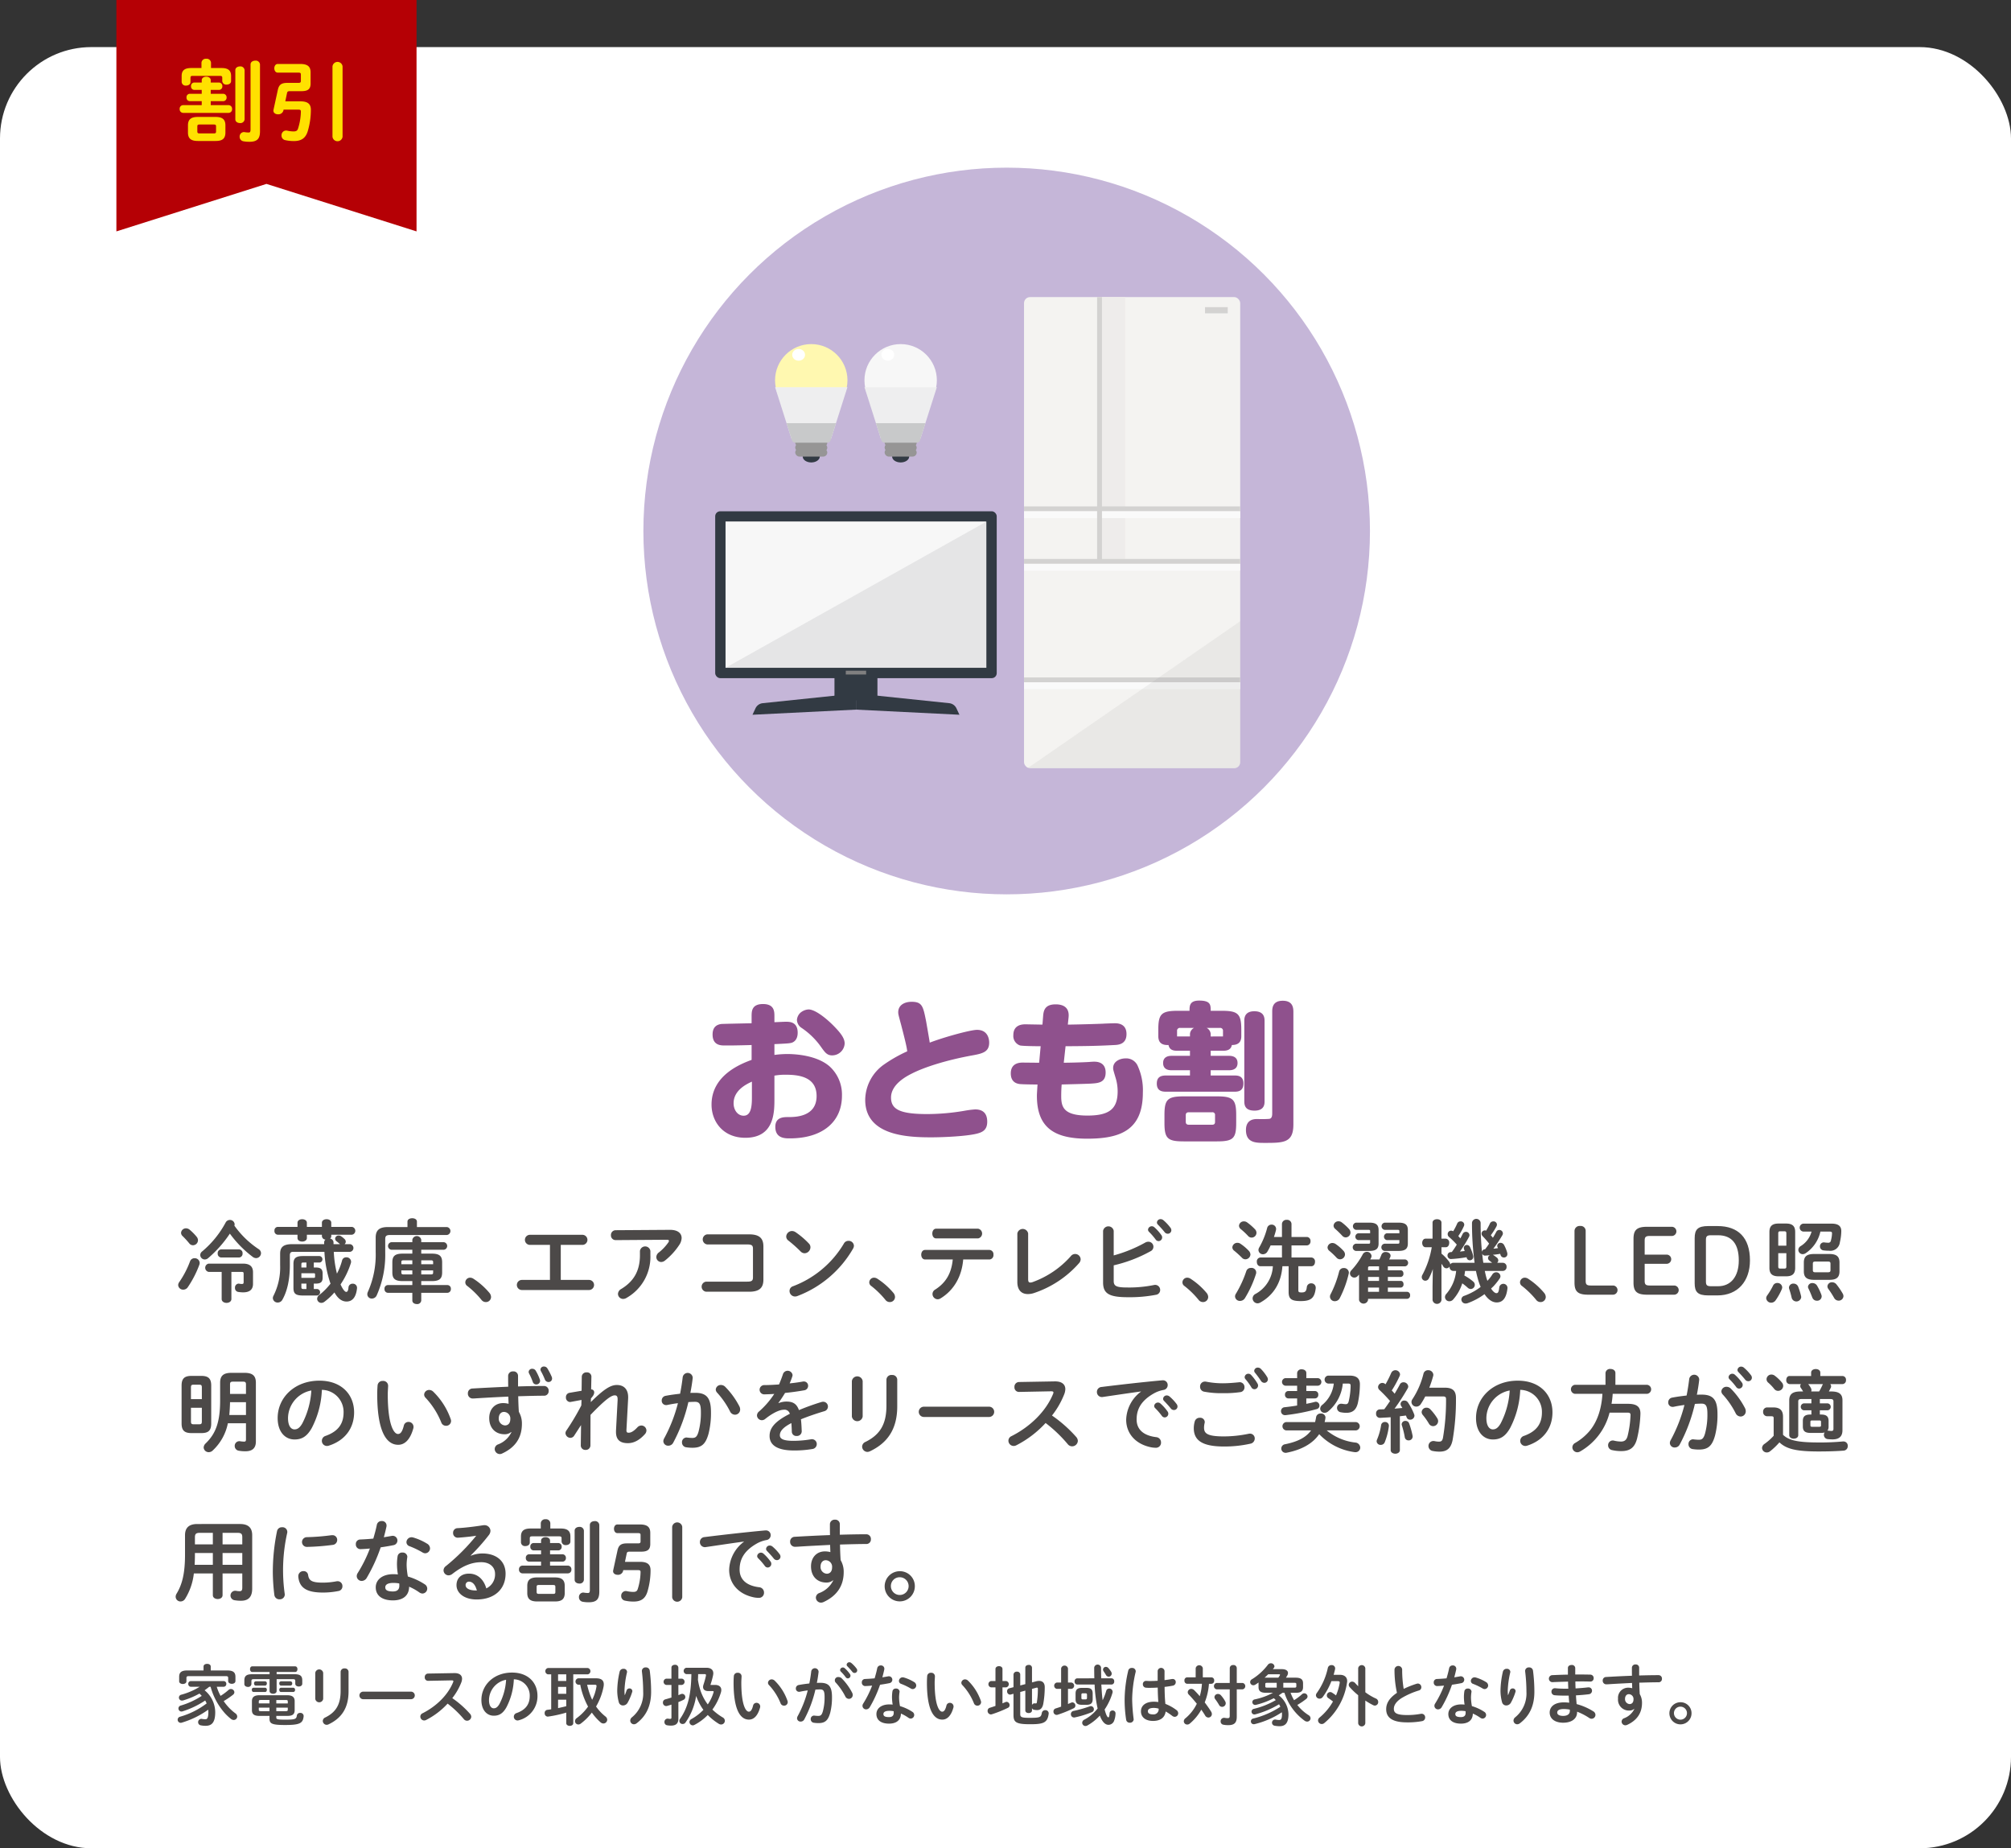 <svg xmlns="http://www.w3.org/2000/svg" width="670" height="615.688" viewBox="0 0 670 615.688">
  <rect x="0" y="0" width="670" height="615.688" fill="#333333" stroke="none"/>
  <g id="グループ_1941" data-name="グループ 1941" transform="translate(37.5 -1111.448)">
    <rect id="長方形_602" data-name="長方形 602" width="670" height="600" rx="30.44" transform="translate(-37.5 1127.136)" fill="#fff"/>
    <g id="グループ_1928" data-name="グループ 1928">
      <path id="パス_7619" data-name="パス 7619" d="M220.512,1462.858a34.135,34.135,0,0,1,4.3-.3c2.8,0,9.8.45,14,4.05a12.688,12.688,0,0,1,4.2,9.851c0,8.6-6.35,14.2-17.4,14.2-1.6,0-4.8,0-4.8-3.849,0-3.25,2.75-3.25,4.35-3.25,2.15,0,9.4,0,9.4-7,0-6.2-5.5-7.1-10.15-7.1a19.845,19.845,0,0,0-3.9.3v7.75c0,4.4,0,12.951-9.7,12.951-7.351,0-11.25-5.351-11.25-11.051,0-9.85,9.85-13.6,13.35-14.9v-4.95c-1.15.049-6,.15-7,.15h-1.95c-1.251,0-4.05,0-4.05-3.65,0-2.651,1.549-3.3,2.85-3.5.4-.051,7.85-.2,10.15-.25v-2.351c0-1.75.1-4.05,3.8-4.05s3.8,2.4,3.8,4v2.05c2.4-.1,3.25-.149,3.9-.149,1.1,0,3.85,0,3.85,3.649,0,2.6-1.55,3.2-2,3.351-.8.2-1.3.25-5.75.45Zm-7.5,8.9c-1.75.8-6.1,2.849-6.1,7.2,0,2.25,1.35,4.15,3.35,4.15,2.15,0,2.75-2.3,2.75-5.9Zm18.851-24.052c2.45,0,6.6,3.55,8.9,6,2,2.1,3.15,3.7,3.15,5.351a4.172,4.172,0,0,1-4.2,3.95c-1.65,0-2.35-1-3.45-2.5a25.09,25.09,0,0,0-6.851-6.75,3.311,3.311,0,0,1-1.4-2.6,3.714,3.714,0,0,1,1.05-2.25A4.567,4.567,0,0,1,231.862,1447.708Z" fill="#8f518d"/>
      <path id="パス_7620" data-name="パス 7620" d="M288.013,1454.509c4.05,0,4.05,3.849,4.05,4.25,0,3-2.05,3.6-5.3,4.2-9.5,1.7-16.6,4.15-20.351,6.05-1.7.85-7.051,3.551-7.051,8.051,0,4,3.1,5.5,12.1,5.5a74.39,74.39,0,0,0,12.4-1.1,29.963,29.963,0,0,1,3.55-.45c2.65,0,4,1.4,4,4.1s-1.5,3.5-3.55,4c-3.5.851-11,1.2-15.151,1.2-8.15,0-21.951-.651-21.951-12.5a14.631,14.631,0,0,1,6.25-11.751,47.376,47.376,0,0,1,7.75-4.4c-.15-1.2-.35-2.35-2-8.7-.9-3.35-1-3.7-1-4.3,0-2.551,2.3-3.5,4.45-3.5,3.551,0,3.851,1.5,4.851,6.55.05.3,1.15,6.551,1.2,7.051C276.812,1457.009,285.763,1454.509,288.013,1454.509Z" fill="#8f518d"/>
      <path id="パス_7621" data-name="パス 7621" d="M316.911,1465.459c1.45,0,5.95-.1,8.45-.25.451-.05,1.25-.1,1.651-.1.75,0,3.85,0,3.85,3.6,0,3.4-2.45,3.551-4.85,3.7-1.55.1-8.4.25-9.8.3-.1,1.25-.15,2.4-.15,3.9,0,3.6.8,6.452,8.751,6.452,7.45,0,10.05-2.351,10.05-8.1a15.43,15.43,0,0,0-.75-4.7c-.7-2.4-.75-2.5-.75-3.051,0-2.25,2.35-3.2,4.151-3.2a4.176,4.176,0,0,1,4.1,2.65,19.506,19.506,0,0,1,1.651,8.75c0,12.451-7.4,15.352-18.551,15.352-11.051,0-16.751-3.75-16.751-14.3,0-.6.05-1.25.2-3.75-2,0-4.849-.051-5.9-.15-.7-.1-3-.4-3-3.551,0-3,2.2-3.6,3.9-3.6.9,0,4.75.05,5.551.05l.5-5.5c-1.5,0-5.9-.05-6.851-.25a3.327,3.327,0,0,1-2.25-3.45c0-3.4,2.85-3.6,4.05-3.6.05,0,5.4.1,5.651.1l.2-2.6c.149-1.8.349-4.15,4.2-4.15,2.5,0,4.65,1,4.3,4.35l-.25,2.4c.75,0,6.35-.1,11.551-.3.65-.05,3.5-.149,4.1-.149.8,0,3.9,0,3.9,3.6,0,3.4-2.7,3.6-4.05,3.651-6.55.35-10.351.35-16.251.4Z" fill="#8f518d"/>
      <path id="パス_7622" data-name="パス 7622" d="M365.861,1461.459v1.7h6.05c.6,0,2.9,0,2.9,2.4s-2.3,2.4-2.9,2.4h-6.05v1.75h7.951c1.15,0,2.95.15,2.95,2.65,0,2.4-1.5,2.75-2.95,2.75H350.96c-1.3,0-3.05-.25-3.05-2.7,0-2,1.1-2.7,3.05-2.7h8v-1.75h-6.2c-1.95,0-2.75-1-2.75-2.4,0-2.4,2.3-2.4,2.95-2.4h6v-1.7h-4.3c-.75,0-2.5,0-2.849-1.9-2.351.1-3.4-.9-3.4-2.951v-2.15c0-5.25,1-6.3,6.6-6.3h3.8c0-1.6,0-3.4,3.2-3.4,3.85,0,3.85,1.45,3.85,3.4h3.6c5.45,0,6.6.95,6.6,6.3v2.15c0,1.5-.55,2.951-3.151,2.951-.3,1.9-2.25,1.9-2.8,1.9Zm8.5,24.052c0,5.149-.95,6.149-6.45,6.149h-11c-5.4,0-6.45-.949-6.45-6.149v-2.651c0-5.15,1-6.2,6.45-6.2h11c5.4,0,6.45,1,6.45,6.2Zm-15.4-29.7a2.5,2.5,0,0,1,1.35-1.951h-4.6a.928.928,0,0,0-1.05,1.05v1.8h4.3Zm8.351,27.1a.843.843,0,0,0-.951-.95h-7.8c-.7,0-1,.351-1,.95v2.25c0,.651.349.95,1,.95h7.8c.8,0,.951-.45.951-.95Zm2.649-26.2v-1.8a.928.928,0,0,0-1.05-1.05h-4.4a2.455,2.455,0,0,1,1.35,2v.851Zm13.851,21.551c0,.9,0,3.15-3.35,3.15-3.1,0-3.4-1.75-3.4-3.15v-26.7c0-.851,0-3.251,3.35-3.251s3.4,2.3,3.4,3.251Zm2.55-29.8c0-1.2.1-3.65,3.5-3.65,3.051,0,3.551,1.9,3.551,3.65v37.6c0,6.1-3.3,6.1-9.551,6.1-2.95,0-6.251,0-6.251-4.3,0-3.65,2.9-3.65,3.8-3.65a36.364,36.364,0,0,0,3.95-.05c.7-.1,1-.65,1-1.8Z" fill="#8f518d"/>
    </g>
    <g id="グループ_1930" data-name="グループ 1930">
      <g id="グループ_1929" data-name="グループ 1929">
        <path id="パス_7623" data-name="パス 7623" d="M27.323,1530.579a1.641,1.641,0,0,1,1.71,1.56,1.808,1.808,0,0,1-.12.63,34.365,34.365,0,0,1-3.81,7.41,1.815,1.815,0,0,1-1.56.87,1.63,1.63,0,0,1-1.68-1.53,1.751,1.751,0,0,1,.36-.991,31.277,31.277,0,0,0,3.6-6.929A1.548,1.548,0,0,1,27.323,1530.579Zm.719-7.11a1.848,1.848,0,0,1,.42,1.14,1.69,1.69,0,0,1-1.679,1.65,1.559,1.559,0,0,1-1.23-.63,28.989,28.989,0,0,0-2.19-2.4,1.5,1.5,0,0,1-.54-1.11,1.629,1.629,0,0,1,1.68-1.5,1.922,1.922,0,0,1,1.17.45A17.833,17.833,0,0,1,28.042,1523.469Zm20.58,4.05a1.644,1.644,0,0,1,.84,1.379,1.679,1.679,0,0,1-1.62,1.651,1.921,1.921,0,0,1-1.11-.39,36.91,36.91,0,0,1-7.65-7.77,39.536,39.536,0,0,1-7.229,8.16,1.764,1.764,0,0,1-1.11.45,1.526,1.526,0,0,1-1.531-1.47,1.551,1.551,0,0,1,.661-1.23,32.733,32.733,0,0,0,7.8-9.6,1.587,1.587,0,0,1,1.41-.87,1.554,1.554,0,0,1,1.59,1.441,1.2,1.2,0,0,1-.09.449A30.616,30.616,0,0,0,48.622,1527.519Zm-9.03,16.649c0,.84-.81,1.29-1.62,1.29s-1.619-.45-1.619-1.29v-9.029h-4.32a1.4,1.4,0,0,1,0-2.76h11.4c2.4,0,3.36,1.05,3.36,2.88v3.87c0,1.979-1.23,2.819-3.3,2.819a10.785,10.785,0,0,1-1.68-.15,1.272,1.272,0,0,1-1.02-1.35,1.293,1.293,0,0,1,1.2-1.41c.09,0,.15.03.24.03a3.817,3.817,0,0,0,.87.09c.39,0,.57-.12.57-.6v-2.731c0-.569-.09-.689-.69-.689h-3.39Zm-3.39-13.829a1.233,1.233,0,0,1-1.17-1.35,1.217,1.217,0,0,1,1.17-1.35h5.94a1.217,1.217,0,0,1,1.17,1.35,1.233,1.233,0,0,1-1.17,1.35Z" fill="#4c4948"/>
        <path id="パス_7624" data-name="パス 7624" d="M60.21,1528.449c-.84,0-1.14.33-1.14,1.17v3.27c0,4.859-.9,8.729-2.49,11.519a1.74,1.74,0,0,1-1.53.93,1.573,1.573,0,0,1-1.65-1.47,1.894,1.894,0,0,1,.24-.84,20.848,20.848,0,0,0,2.19-10.139v-3.81c0-2.19,1.08-3.18,3.96-3.18H70.5v-.57a1.182,1.182,0,0,1,.449-.96,1.233,1.233,0,0,1-1.2-1.11v-.51H64.74v1.11c0,.78-.781,1.17-1.56,1.17s-1.56-.39-1.56-1.17v-1.11h-6.6a1.177,1.177,0,0,1-1.08-1.32,1.165,1.165,0,0,1,1.08-1.289h6.6v-1.381c0-.78.78-1.17,1.56-1.17s1.56.39,1.56,1.17v1.381h5.01v-1.381c0-.78.779-1.17,1.56-1.17s1.559.39,1.559,1.17v1.381h6.9a1.322,1.322,0,0,1,0,2.609h-6.9v.51a.9.9,0,0,1-.42.78,1.323,1.323,0,0,1,1.17,1.29v.57h2.16l-.27-.24c-.33-.27-.48-.42-.84-.69a1.137,1.137,0,0,1-.51-.9,1.112,1.112,0,0,1,1.17-1.049,1.406,1.406,0,0,1,.81.239,7.22,7.22,0,0,1,1.08.87,1.286,1.286,0,0,1,.48.93,1.116,1.116,0,0,1-.39.84h1.83a1.287,1.287,0,0,1,0,2.55h-5.43a37.177,37.177,0,0,0,1.05,7.26,20.448,20.448,0,0,0,1.71-4.38,1.375,1.375,0,0,1,1.41-1.051,1.512,1.512,0,0,1,1.59,1.441,1.7,1.7,0,0,1-.09.54,27.365,27.365,0,0,1-3.42,7.05c.69,1.529,1.41,2.489,1.89,2.489.39,0,.66-.36.75-1.44a1.339,1.339,0,0,1,1.41-1.29,1.364,1.364,0,0,1,1.44,1.35v.15c-.33,3.18-1.68,4.44-3.48,4.44-1.62,0-2.94-1.05-4.05-3.029a21.282,21.282,0,0,1-3.3,3.089,1.763,1.763,0,0,1-1.051.39,1.4,1.4,0,0,1-1.409-1.35,1.651,1.651,0,0,1,.719-1.29,21.246,21.246,0,0,0,3.75-3.78c-.03-.059-.06-.149-.089-.21a38.375,38.375,0,0,1-1.951-10.379Zm6.839,5.22h.571c1.65,0,2.369.479,2.369,2.01v1.349c0,1.561-.719,2.01-2.369,2.01h-.571v1.8h1.14a1.088,1.088,0,0,1,0,2.16H63.42c-2.49,0-3.15-.66-3.15-2.55v-7.979c0-1.83.72-2.611,3.15-2.611h5.549a1.088,1.088,0,0,1,0,2.161h-1.92Zm-3.479-1.65c-.54,0-.66.12-.66.6v1.05h1.68v-1.65Zm3.42,5.1c.42,0,.48-.09.48-.479v-.63c0-.33-.06-.42-.48-.42H62.91v1.529Zm-2.4,1.92H62.91v1.2c0,.42.15.6.69.6h.99Z" fill="#4c4948"/>
        <path id="パス_7625" data-name="パス 7625" d="M98.257,1518.4c0-.78.78-1.139,1.59-1.139.779,0,1.56.359,1.56,1.139v1.8h10.019a1.334,1.334,0,0,1,0,2.64h-18.9c-1.35,0-1.68.36-1.68,1.41v4.47a33.219,33.219,0,0,1-2.82,14.189,1.785,1.785,0,0,1-1.62,1.111,1.462,1.462,0,0,1-1.53-1.441,1.934,1.934,0,0,1,.21-.84,30.38,30.38,0,0,0,2.58-13.289v-4.74c0-2.4,1.14-3.51,4.05-3.51h6.54Zm-1.59,19.8c-2.64,0-3.45-.87-3.45-2.909v-3.33c0-2.04.81-2.91,3.45-2.91h3.209v-1.29H92.887a1.27,1.27,0,0,1,0-2.52h6.989v-.81a1.512,1.512,0,0,1,2.971,0v.81h7.529a1.27,1.27,0,0,1,0,2.52h-7.529v1.29h3.509c2.641,0,3.45.87,3.45,2.91v3.33c0,2.039-.809,2.909-3.45,2.909h-3.509v1.321h8.729a1.176,1.176,0,0,1,1.14,1.29,1.193,1.193,0,0,1-1.14,1.29h-8.729v2.549a1.312,1.312,0,0,1-1.471,1.2c-.75,0-1.5-.391-1.5-1.2V1542.1H91.717a1.17,1.17,0,0,1-1.11-1.29,1.153,1.153,0,0,1,1.11-1.29h8.159V1538.2Zm3.209-5.609v-1.32H97.057c-.69,0-.84.15-.84.6v.72Zm0,3.39v-1.35H96.217v.75c0,.569.36.6.84.6Zm2.971-3.39h3.96v-.72c0-.45-.151-.6-.841-.6h-3.119Zm0,2.04v1.35h3.119c.69,0,.841-.151.841-.6v-.75Z" fill="#4c4948"/>
        <path id="パス_7626" data-name="パス 7626" d="M117.524,1538.618a1.6,1.6,0,0,1,1.62-1.559,2.138,2.138,0,0,1,1.05.33,23.951,23.951,0,0,1,5.369,4.739,2.184,2.184,0,0,1,.541,1.38,1.71,1.71,0,0,1-1.74,1.68,1.826,1.826,0,0,1-1.47-.75,29.186,29.186,0,0,0-4.68-4.589A1.476,1.476,0,0,1,117.524,1538.618Z" fill="#4c4948"/>
        <path id="パス_7627" data-name="パス 7627" d="M149.331,1537.809h9.479a1.681,1.681,0,0,1,0,3.359h-22.5a1.681,1.681,0,0,1,0-3.359h9.419v-11.67h-6.719a1.681,1.681,0,0,1,0-3.36H156.59a1.681,1.681,0,0,1,0,3.36h-7.259Z" fill="#4c4948"/>
        <path id="パス_7628" data-name="パス 7628" d="M185.667,1521.129c2.641-.029,3.93,1.141,3.93,2.73a4.405,4.405,0,0,1-.78,2.28,22.361,22.361,0,0,1-4.769,5.219,2.083,2.083,0,0,1-1.26.481,1.639,1.639,0,0,1-1.62-1.651,1.959,1.959,0,0,1,.84-1.529,15.592,15.592,0,0,0,3.15-3.33.952.952,0,0,0,.21-.54c0-.24-.21-.36-.69-.36l-17.04.12a1.557,1.557,0,0,1-1.59-1.65,1.573,1.573,0,0,1,1.59-1.65Zm-9.959,7.019a1.759,1.759,0,0,1,3.48,0v1.411a15.7,15.7,0,0,1-7.92,14.219,2.192,2.192,0,0,1-1.14.361,1.711,1.711,0,0,1-1.74-1.681,1.989,1.989,0,0,1,1.11-1.649c4.11-2.491,6.21-6,6.21-11.25Z" fill="#4c4948"/>
        <path id="パス_7629" data-name="パス 7629" d="M213.365,1527.4c0-1.109-.45-1.409-1.92-1.409h-13.32a1.691,1.691,0,0,1,0-3.36H212.1c3.42,0,4.74,1.32,4.74,4.02v11.07c0,2.7-1.32,4.019-4.74,4.019H197.766a1.69,1.69,0,0,1,0-3.359h13.679c1.47,0,1.92-.3,1.92-1.41Z" fill="#4c4948"/>
        <path id="パス_7630" data-name="パス 7630" d="M231.973,1525.659a1.77,1.77,0,0,1,.54,1.29,2.028,2.028,0,0,1-1.92,1.98,1.9,1.9,0,0,1-1.35-.6,43.864,43.864,0,0,0-4.079-3.63,1.667,1.667,0,0,1-.721-1.35,1.938,1.938,0,0,1,1.92-1.829,2.177,2.177,0,0,1,1.2.389A26.935,26.935,0,0,1,231.973,1525.659Zm13.2-.87a1.744,1.744,0,0,1,1.829,1.649,2.084,2.084,0,0,1-.3.96,36.149,36.149,0,0,1-18.539,15.781,2.144,2.144,0,0,1-.81.149,1.828,1.828,0,0,1-1.8-1.83,1.618,1.618,0,0,1,1.17-1.59,33.415,33.415,0,0,0,16.919-14.189A1.708,1.708,0,0,1,245.173,1524.789Z" fill="#4c4948"/>
        <path id="パス_7631" data-name="パス 7631" d="M252.11,1538.618a1.6,1.6,0,0,1,1.62-1.559,2.134,2.134,0,0,1,1.05.33,23.977,23.977,0,0,1,5.37,4.739,2.188,2.188,0,0,1,.54,1.38,1.71,1.71,0,0,1-1.74,1.68,1.826,1.826,0,0,1-1.47-.75,29.145,29.145,0,0,0-4.68-4.589A1.479,1.479,0,0,1,252.11,1538.618Z" fill="#4c4948"/>
        <path id="パス_7632" data-name="パス 7632" d="M283.407,1531c-.48,5.88-3.27,10.379-7.59,12.989a1.925,1.925,0,0,1-.93.27,1.78,1.78,0,0,1-1.71-1.77,1.717,1.717,0,0,1,.9-1.469c3.48-2.22,5.4-5.31,5.85-10.02h-9.21c-.87,0-1.29-.811-1.29-1.59,0-.81.42-1.59,1.29-1.59h21.45a1.421,1.421,0,0,1,1.319,1.59,1.438,1.438,0,0,1-1.319,1.59Zm4.98-10.26a1.654,1.654,0,0,1,0,3.24h-13.98c-.87,0-1.29-.81-1.29-1.62s.42-1.62,1.29-1.62Z" fill="#4c4948"/>
        <path id="パス_7633" data-name="パス 7633" d="M305.045,1537.538c0,.841.21,1.141.72,1.141a2.249,2.249,0,0,0,.69-.12,31.044,31.044,0,0,0,12.81-8.67,1.82,1.82,0,0,1,3.269,1.049,1.954,1.954,0,0,1-.51,1.26,34.478,34.478,0,0,1-15.059,9.99,6.4,6.4,0,0,1-2.04.331c-2.1,0-3.48-1.351-3.48-3.991v-16.2a1.83,1.83,0,0,1,3.6,0Z" fill="#4c4948"/>
        <path id="パス_7634" data-name="パス 7634" d="M333.552,1529.648a46.758,46.758,0,0,0,10.469-4.259,2.069,2.069,0,0,1,1.021-.3,1.662,1.662,0,0,1,.75,3.18,46.942,46.942,0,0,1-12.24,4.679v5.221c0,1.709.93,2.159,4.53,2.159a41.451,41.451,0,0,0,8.819-.809,2.253,2.253,0,0,1,.451-.061,1.681,1.681,0,0,1,1.679,1.71,1.606,1.606,0,0,1-1.38,1.59,46.194,46.194,0,0,1-9.389.81c-6.24,0-8.249-1.2-8.249-4.92v-17.189a1.794,1.794,0,0,1,3.539,0Zm11.429-8.579a1.258,1.258,0,0,1,2.1-.81,14.985,14.985,0,0,1,2.34,2.61,1.252,1.252,0,0,1,.269.81,1.223,1.223,0,0,1-1.2,1.2,1.2,1.2,0,0,1-.989-.57,21.82,21.82,0,0,0-2.221-2.55A1.065,1.065,0,0,1,344.981,1521.069Zm2.97-2.4a1.2,1.2,0,0,1,1.261-1.109,1.441,1.441,0,0,1,.9.359,15.051,15.051,0,0,1,2.311,2.46,1.4,1.4,0,0,1,.329.9,1.171,1.171,0,0,1-1.2,1.14,1.3,1.3,0,0,1-1.05-.54c-.69-.87-1.53-1.77-2.221-2.489A1,1,0,0,1,347.951,1518.669Z" fill="#4c4948"/>
        <path id="パス_7635" data-name="パス 7635" d="M356.45,1538.618a1.6,1.6,0,0,1,1.62-1.559,2.138,2.138,0,0,1,1.05.33,23.977,23.977,0,0,1,5.37,4.739,2.188,2.188,0,0,1,.54,1.38,1.71,1.71,0,0,1-1.74,1.68,1.826,1.826,0,0,1-1.47-.75,29.224,29.224,0,0,0-4.679-4.589A1.475,1.475,0,0,1,356.45,1538.618Z" fill="#4c4948"/>
        <path id="パス_7636" data-name="パス 7636" d="M378.567,1528.119a1.934,1.934,0,0,1,.54,1.2,1.7,1.7,0,0,1-1.679,1.62,1.534,1.534,0,0,1-1.141-.509,34.007,34.007,0,0,0-2.58-2.34,1.449,1.449,0,0,1-.63-1.14,1.65,1.65,0,0,1,1.681-1.5,1.742,1.742,0,0,1,1.05.33A15.821,15.821,0,0,1,378.567,1528.119Zm.69,5.7a1.539,1.539,0,0,1,1.68,2.04,36.518,36.518,0,0,1-3.66,8.01,1.908,1.908,0,0,1-1.62.93,1.582,1.582,0,0,1-1.679-1.47,1.755,1.755,0,0,1,.33-.99,37.409,37.409,0,0,0,3.42-7.47A1.545,1.545,0,0,1,379.257,1533.818Zm1.35-12.9a1.73,1.73,0,0,1,.51,1.2,1.625,1.625,0,0,1-1.62,1.59,1.57,1.57,0,0,1-1.17-.54,23.355,23.355,0,0,0-2.43-2.279,1.5,1.5,0,0,1-.6-1.141,1.573,1.573,0,0,1,1.65-1.439,1.727,1.727,0,0,1,1.08.359A18.386,18.386,0,0,1,380.607,1520.919Zm9.15,12.33c-.39,5.459-2.91,9.629-7.41,12.119a1.89,1.89,0,0,1-.869.24,1.685,1.685,0,0,1-1.651-1.65,1.72,1.72,0,0,1,.99-1.5,11.067,11.067,0,0,0,5.76-9.209h-4.14c-.81,0-1.2-.721-1.2-1.471a1.284,1.284,0,0,1,1.2-1.439h7.169v-4.02h-3.779a20.255,20.255,0,0,1-1.02,1.98,1.766,1.766,0,0,1-1.5.96,1.474,1.474,0,0,1-1.53-1.41,1.72,1.72,0,0,1,.27-.87,26.452,26.452,0,0,0,2.61-6.39,1.474,1.474,0,0,1,1.47-1.2,1.459,1.459,0,0,1,1.53,1.439,2.314,2.314,0,0,1-.06.45c-.18.75-.42,1.5-.66,2.22h2.669v-4.319a1.446,1.446,0,0,1,1.59-1.381,1.43,1.43,0,0,1,1.591,1.381v4.319h5.1a1.28,1.28,0,0,1,1.229,1.41,1.3,1.3,0,0,1-1.229,1.41h-5.1v4.02h6.6a1.287,1.287,0,0,1,1.229,1.439c0,.75-.389,1.471-1.229,1.471h-4.321v7.98c0,.629.21.75,1.08.75,1.2,0,1.59-.361,1.741-1.771a1.406,1.406,0,0,1,1.469-1.26,1.433,1.433,0,0,1,1.5,1.441v.21c-.389,3.179-1.469,4.259-5.009,4.259-3.241,0-4.02-.81-4.02-3.089v-8.52Z" fill="#4c4948"/>
        <path id="パス_7637" data-name="パス 7637" d="M410.1,1528.119a1.812,1.812,0,0,1,.51,1.2,1.677,1.677,0,0,1-1.649,1.62,1.58,1.58,0,0,1-1.17-.54,24.025,24.025,0,0,0-2.4-2.279,1.494,1.494,0,0,1-.6-1.14,1.617,1.617,0,0,1,1.649-1.47,1.933,1.933,0,0,1,1.08.36A14.436,14.436,0,0,1,410.1,1528.119Zm.09,5.73a1.611,1.611,0,0,1,1.71,1.5,2.1,2.1,0,0,1-.059.42,34.657,34.657,0,0,1-2.971,8.1,1.821,1.821,0,0,1-1.619,1.021,1.561,1.561,0,0,1-1.651-1.5,1.662,1.662,0,0,1,.241-.87,35.128,35.128,0,0,0,2.819-7.531A1.523,1.523,0,0,1,410.194,1533.849Zm1.771-12.99a1.773,1.773,0,0,1,.479,1.2,1.641,1.641,0,0,1-1.59,1.589,1.607,1.607,0,0,1-1.2-.6,31.272,31.272,0,0,0-2.279-2.22,1.439,1.439,0,0,1-.57-1.11,1.593,1.593,0,0,1,1.649-1.44,1.723,1.723,0,0,1,1.08.361A17.236,17.236,0,0,1,411.965,1520.859Zm6.329,23.639a1.538,1.538,0,0,1-3,0v-8.46c-.149.15-.27.3-.42.45a1.563,1.563,0,0,1-1.17.54,1.448,1.448,0,0,1-1.439-1.38,1.548,1.548,0,0,1,.449-1.019,25.092,25.092,0,0,0,3.84-5.4,1.569,1.569,0,0,1,2.91.57,1.576,1.576,0,0,1-.18.69c-.09.18-.18.329-.27.51h3.06c.239-.54.48-1.05.69-1.62a1.439,1.439,0,0,1,1.41-.87c.809,0,1.62.48,1.62,1.23a1.146,1.146,0,0,1-.12.51c-.12.3-.24.54-.33.75h5.34a1.156,1.156,0,0,1,0,2.279h-5.79v1.321h4.29c.6,0,.9.54.9,1.11a1,1,0,0,1-.9,1.109h-4.29v1.321h4.32c.6,0,.9.54.9,1.109a1,1,0,0,1-.9,1.11h-4.32v1.411h6.419a1.045,1.045,0,0,1,.991,1.169,1.062,1.062,0,0,1-.991,1.17H418.294Zm.69-22.978c0-.271-.089-.391-.57-.391h-4.14a1.216,1.216,0,0,1,0-2.4h4.44c2.16,0,3.09.661,3.09,2.46v4.5c0,1.8-.93,2.459-3.09,2.459h-4.5a1.215,1.215,0,0,1,0-2.4h4.2c.481,0,.57-.12.57-.39v-.81h-3.96a1.156,1.156,0,0,1,0-2.279h3.96Zm2.97,13.079v-1.321h-2.97c-.54,0-.69.12-.69.6v.72Zm0,3.54v-1.321h-3.66v1.321Zm0,3.63v-1.411h-3.66v1.411Zm6.779-20.249c0-.271-.12-.391-.6-.391h-4.321a1.216,1.216,0,0,1,0-2.4h4.621c2.19,0,3.12.661,3.12,2.46v4.5c0,1.8-.93,2.459-3.12,2.459h-4.68a1.215,1.215,0,0,1,0-2.4h4.38c.479,0,.6-.12.6-.39v-.81h-4.17a1.156,1.156,0,0,1,0-2.279h4.17Z" fill="#4c4948"/>
        <path id="パス_7638" data-name="パス 7638" d="M457.271,1527.609a21.492,21.492,0,0,0,1.35-1.89,27.813,27.813,0,0,0-2.13-2.46,1.216,1.216,0,0,1-.39-.87,1.1,1.1,0,0,1,1.11-1.079,1.056,1.056,0,0,1,.42.089,22.582,22.582,0,0,0,1.26-2.37,1.215,1.215,0,0,1,1.14-.719,1.116,1.116,0,0,1,1.2,1.049,1.465,1.465,0,0,1-.179.661,23.779,23.779,0,0,1-1.86,2.909,9.218,9.218,0,0,1,.69.841c.42-.661.78-1.321,1.14-1.981a1.109,1.109,0,0,1,.99-.63,1.188,1.188,0,0,1,1.2,1.111,1.159,1.159,0,0,1-.18.659,46.073,46.073,0,0,1-2.97,4.469c.51-.029,1.02-.119,1.53-.179-.06-.09-.09-.21-.151-.3a1.464,1.464,0,0,1-.119-.45,1.079,1.079,0,0,1,1.14-1.02,1.341,1.341,0,0,1,1.14.72,12.372,12.372,0,0,1,1.02,2.46,2.038,2.038,0,0,1,.09.57,1.12,1.12,0,0,1-1.141,1.14,1.155,1.155,0,0,1-1.139-.84c-.031-.12-.09-.27-.12-.391a23.065,23.065,0,0,1-2.49.33.974.974,0,0,1,.3.151c.27.18.66.45.99.72a1.284,1.284,0,0,1,.57.99,1.1,1.1,0,0,1-.39.809h1.92a1.245,1.245,0,0,1,1.229,1.351,1.261,1.261,0,0,1-1.229,1.35h-6.03c.12.57.24,1.11.36,1.589a16.749,16.749,0,0,0,.51,1.71,12.869,12.869,0,0,0,1.62-2.07,1.5,1.5,0,0,1,1.29-.779,1.4,1.4,0,0,1,1.439,1.319,1.434,1.434,0,0,1-.269.78,22.947,22.947,0,0,1-2.01,2.52c-.27.27-.57.54-.84.81.69,1.081,1.35,1.531,1.77,1.531.51,0,.78-.3.96-1.95a1.373,1.373,0,0,1,2.729.149v.15c-.359,3.33-1.619,4.741-3.6,4.741-1.38,0-2.82-.9-4.05-2.761a22.319,22.319,0,0,1-5.7,3.03,2.244,2.244,0,0,1-.6.09,1.372,1.372,0,0,1-1.41-1.319,1.327,1.327,0,0,1,1.02-1.261,20.638,20.638,0,0,0,5.4-2.94,22.683,22.683,0,0,1-1.05-3.15c-.18-.659-.36-1.409-.51-2.189h-3.63a13.569,13.569,0,0,1-.24,1.53,16.372,16.372,0,0,1,2.941,2.01,1.39,1.39,0,0,1-.811,2.489,1.557,1.557,0,0,1-1.02-.449,17.96,17.96,0,0,0-1.8-1.441,14.881,14.881,0,0,1-3,5.34,1.669,1.669,0,0,1-1.29.63,1.435,1.435,0,0,1-1.47-1.38,1.6,1.6,0,0,1,.449-1.08,13.744,13.744,0,0,0,3.271-7.649h-.991a1.257,1.257,0,0,1-1.2-1.35v-.09a1.336,1.336,0,0,1-1.05.569,1.248,1.248,0,0,1-1.08-.689c-.149-.24-.359-.54-.569-.811v12.06a1.5,1.5,0,0,1-2.971,0v-4.38l.091-5.939a18.511,18.511,0,0,1-1.32,3.12,1.361,1.361,0,0,1-1.17.779,1.2,1.2,0,0,1-1.2-1.2,1.5,1.5,0,0,1,.21-.75,29.759,29.759,0,0,0,3.12-9.21h-2.04c-.75,0-1.14-.72-1.14-1.44,0-.69.39-1.41,1.109-1.41h2.34v-5.34c0-.78.75-1.14,1.5-1.14.721,0,1.471.36,1.471,1.14v5.34h1.439a1.268,1.268,0,0,1,1.14,1.41c0,.72-.39,1.44-1.14,1.44h-1.439v2.13a14.609,14.609,0,0,1,2.579,2.729,1.521,1.521,0,0,1,.33.9,1.157,1.157,0,0,1,.99-.571h7.14a96.917,96.917,0,0,1-.87-13.319,1.446,1.446,0,0,1,2.88,0,95.4,95.4,0,0,0,.45,9.72.976.976,0,0,1,.96-.9Zm-6.15,2.64a44.9,44.9,0,0,1-5.159.6,1.142,1.142,0,0,1-1.2-1.17,1.108,1.108,0,0,1,1.109-1.14,1.234,1.234,0,0,0,.33-.03,26.85,26.85,0,0,0,1.651-2.46,25.886,25.886,0,0,0-2.581-2.55,1.2,1.2,0,0,1-.45-.93,1.147,1.147,0,0,1,1.141-1.17,1.3,1.3,0,0,1,.689.21A19.359,19.359,0,0,0,448,1519a1.166,1.166,0,0,1,1.11-.689,1.127,1.127,0,0,1,1.23,1.049,1.358,1.358,0,0,1-.119.54,21.741,21.741,0,0,1-1.861,3.3l.691.78c.239-.48.51-.959.75-1.47a1.223,1.223,0,0,1,1.079-.72,1.162,1.162,0,0,1,1.2,1.08,1.261,1.261,0,0,1-.18.63,42.8,42.8,0,0,1-3,4.859l1.59-.179c-.059-.18-.15-.39-.21-.57a1.519,1.519,0,0,1-.09-.48.98.98,0,0,1,1.02-.96,1.172,1.172,0,0,1,1.05.69,16.194,16.194,0,0,1,1.02,2.76,1.4,1.4,0,0,1,.06.48,1.121,1.121,0,0,1-1.11,1.17,1.053,1.053,0,0,1-1.08-.871Zm8.52,1.859c-.3-.239-.51-.42-.9-.719a1.05,1.05,0,0,1-.48-.87,1.075,1.075,0,0,1,.66-.96,15.649,15.649,0,0,1-1.68.15.944.944,0,0,1-.93-.72c.12,1.05.21,2.07.39,3.119Z" fill="#4c4948"/>
        <path id="パス_7639" data-name="パス 7639" d="M468.918,1538.618a1.6,1.6,0,0,1,1.62-1.559,2.138,2.138,0,0,1,1.05.33,23.977,23.977,0,0,1,5.37,4.739,2.188,2.188,0,0,1,.54,1.38,1.71,1.71,0,0,1-1.74,1.68,1.826,1.826,0,0,1-1.47-.75,29.186,29.186,0,0,0-4.68-4.589A1.476,1.476,0,0,1,468.918,1538.618Z" fill="#4c4948"/>
        <path id="パス_7640" data-name="パス 7640" d="M499.944,1539.668a1.532,1.532,0,0,1,0,3.061h-8.339c-3.54,0-4.53-1.17-4.53-4.05v-17.13a1.689,1.689,0,0,1,1.89-1.71,1.641,1.641,0,0,1,1.83,1.71v16.529c0,1.2.3,1.59,1.68,1.59Z" fill="#4c4948"/>
        <path id="パス_7641" data-name="パス 7641" d="M520.322,1539.668a1.532,1.532,0,0,1,0,3.061h-9.06c-3.539,0-4.53-1.17-4.53-4.05v-14.52c0-2.88.991-4.05,4.53-4.05h8.28a1.531,1.531,0,0,1,0,3.06h-7.41c-1.38,0-1.68.39-1.68,1.59v4.62h7.38a1.531,1.531,0,0,1,0,3.059h-7.38v5.64c0,1.2.3,1.59,1.68,1.59Z" fill="#4c4948"/>
        <path id="パス_7642" data-name="パス 7642" d="M534.729,1519.869c6.9,0,10.8,3.9,10.8,11.43,0,6.96-4.079,11.67-10.829,11.67h-3.06c-3.539,0-4.53-1.171-4.53-4.051v-15c0-2.88.991-4.05,4.53-4.05Zm-2.19,3.06c-1.38,0-1.68.39-1.68,1.59v13.8c0,1.2.3,1.59,1.68,1.59h2.37c4.23,0,6.9-3.179,6.9-8.609,0-5.46-2.31-8.37-6.9-8.37Z" fill="#4c4948"/>
        <path id="パス_7643" data-name="パス 7643" d="M554.626,1538.828a1.571,1.571,0,0,1,1.65,1.441,1.874,1.874,0,0,1-.15.66,19.761,19.761,0,0,1-2.04,3.659,1.819,1.819,0,0,1-1.47.81,1.648,1.648,0,0,1-1.679-1.5,1.671,1.671,0,0,1,.36-.96,22.944,22.944,0,0,0,1.92-3.209A1.532,1.532,0,0,1,554.626,1538.828Zm.45-2.22c-2.189,0-3.059-.9-3.059-2.819V1521.85c0-1.92.87-2.821,3.059-2.821h2.46c2.191,0,3.06.9,3.06,2.821v11.939c0,2.1-1.05,2.819-3.06,2.819Zm2.58-14.279c0-.57-.15-.72-.719-.72h-1.26c-.571,0-.721.15-.721.72v4.08h2.7Zm-.719,11.7c.569,0,.719-.149.719-.719V1528.9h-2.7v4.411c0,.57.15.719.721.719Zm5.609,9.12a2.068,2.068,0,0,1,.06.39,1.618,1.618,0,0,1-3.18.21,28.447,28.447,0,0,0-.81-2.91,1.544,1.544,0,0,1-.09-.51,1.421,1.421,0,0,1,1.531-1.29,1.637,1.637,0,0,1,1.559,1.08A21.118,21.118,0,0,1,562.546,1543.148ZM569,1521.7a11.686,11.686,0,0,1-4.95,7.23,1.788,1.788,0,0,1-.96.3,1.454,1.454,0,0,1-1.44-1.41,1.488,1.488,0,0,1,.75-1.26,8.2,8.2,0,0,0,3.66-4.86H563.3a1.325,1.325,0,0,1,0-2.639h9.45c2.31,0,3.209.9,3.209,2.489a17.19,17.19,0,0,1-.479,3.75,3.191,3.191,0,0,1-3.6,2.79,13.968,13.968,0,0,1-1.83-.12,1.317,1.317,0,0,1-1.2-1.32,1.293,1.293,0,0,1,1.29-1.35c.059,0,.15.03.24.03a9.849,9.849,0,0,0,1.14.09.848.848,0,0,0,.99-.78,9.878,9.878,0,0,0,.359-2.34c0-.48-.21-.6-.929-.6Zm-2.07,16.079c-2.49,0-3.45-.84-3.45-2.849v-2.91c0-2.01.96-2.85,3.45-2.85h4.979c2.491,0,3.45.84,3.45,2.85v2.91c0,2.34-1.349,2.849-3.45,2.849Zm2.37,4.92a1.567,1.567,0,0,1,.12.63,1.49,1.49,0,0,1-1.59,1.41,1.6,1.6,0,0,1-1.53-1.08c-.36-.9-.81-2.04-1.26-2.939a1.45,1.45,0,0,1-.18-.63,1.4,1.4,0,0,1,1.53-1.231,1.756,1.756,0,0,1,1.5.871A17.937,17.937,0,0,1,569.3,1542.7Zm2.189-7.439c.691,0,.87-.181.87-.75v-2.071c0-.569-.179-.75-.87-.75h-4.139c-.69,0-.87.181-.87.75v2.071c0,.66.3.75.87.75Zm4.92,7.05a1.9,1.9,0,0,1,.271.9,1.57,1.57,0,0,1-1.62,1.5,1.7,1.7,0,0,1-1.5-.93,30.258,30.258,0,0,0-1.89-2.94,1.516,1.516,0,0,1-.33-.9,1.485,1.485,0,0,1,1.59-1.349,1.836,1.836,0,0,1,1.38.659A24.115,24.115,0,0,1,576.405,1542.309Z" fill="#4c4948"/>
        <path id="パス_7644" data-name="パス 7644" d="M26.3,1588.828c-2.4,0-3.3-.93-3.3-3.239V1573.02c0-2.311.9-3.241,3.3-3.241h3.27c2.4,0,3.3.93,3.3,3.241v12.569c0,2.4-.931,3.239-3.3,3.239Zm3.449-15.179c0-.72-.179-.93-.779-.93H26.9c-.6,0-.78.21-.78.93v3.87h3.629Zm-.779,12.24c.6,0,.779-.21.779-.93V1580.4H26.123v4.561c0,.6.12.93.78.93Zm15-17.13c2.73,0,3.78,1.02,3.78,3.3v19.588c0,2.371-1.38,3.241-3.51,3.241a11.853,11.853,0,0,1-2.16-.181,1.585,1.585,0,0,1-1.38-1.59,1.547,1.547,0,0,1,1.53-1.59.989.989,0,0,1,.3.031,11.432,11.432,0,0,0,1.35.12c.36,0,.57-.181.57-.691v-5.429h-6.03a16.877,16.877,0,0,1-5.069,9.089,1.87,1.87,0,0,1-1.29.54,1.663,1.663,0,0,1-1.71-1.56,1.978,1.978,0,0,1,.66-1.35c3.209-3.12,4.829-6.779,4.829-14.309v-5.909c0-2.281,1.05-3.3,3.78-3.3Zm.48,9.78h-5.31c-.03,1.44-.12,2.85-.24,4.26h5.55Zm-4.32-6.84c-.78,0-.99.21-.99.9v3.18h5.31v-3.18c0-.69-.21-.9-.99-.9Z" fill="#4c4948"/>
        <path id="パス_7645" data-name="パス 7645" d="M55.007,1583.818c0-6.839,5.67-12.449,13.919-12.449,7.32,0,11.55,4.59,11.55,10.56,0,5.429-3.21,9.42-8.37,11.069a1.968,1.968,0,0,1-.689.12,1.683,1.683,0,0,1-1.681-1.71A1.726,1.726,0,0,1,71,1589.759c4.259-1.53,5.969-4.111,5.969-7.83a7.334,7.334,0,0,0-7.23-7.5,30.006,30.006,0,0,1-3.389,12.75c-1.65,2.91-3.42,3.779-5.73,3.779C57.557,1590.958,55.007,1588.5,55.007,1583.818Zm3.45,0c0,2.76,1.08,3.781,2.16,3.781.93,0,1.74-.481,2.61-2.01a27.136,27.136,0,0,0,3-10.95A9.5,9.5,0,0,0,58.457,1583.818Z" fill="#4c4948"/>
        <path id="パス_7646" data-name="パス 7646" d="M90.041,1571.459a1.624,1.624,0,0,1,1.77,1.59c0,.42-.12,1.89-.12,2.82,0,10.5,2.13,13.26,3.39,13.26.72,0,1.38-.481,1.95-2.731a1.563,1.563,0,0,1,1.53-1.29,1.651,1.651,0,0,1,1.71,1.621,1.481,1.481,0,0,1-.06.509c-1.11,4.021-3.03,5.491-5.04,5.491-4.35,0-6.99-5.371-6.99-16.77,0-1.38.06-2.28.12-3.06A1.643,1.643,0,0,1,90.041,1571.459Zm22.619,12.72a1.777,1.777,0,0,1,.12.63,1.617,1.617,0,0,1-1.68,1.589,1.653,1.653,0,0,1-1.59-1.139,26.523,26.523,0,0,0-5.189-8.16,1.566,1.566,0,0,1-.51-1.11,1.66,1.66,0,0,1,1.71-1.53,1.98,1.98,0,0,1,1.319.57A23.678,23.678,0,0,1,112.66,1584.179Z" fill="#4c4948"/>
        <path id="パス_7647" data-name="パス 7647" d="M132.815,1588.469a3.312,3.312,0,0,1-2.22.75c-2.94,0-5.1-1.981-5.1-5.4,0-2.939,1.86-4.979,4.65-4.979a7.045,7.045,0,0,1,1.8.24l-.09-2.4c-4.11.18-7.29.36-10.68.57-.27.03-.87.06-1.23.06a1.6,1.6,0,0,1-1.56-1.71,1.548,1.548,0,0,1,1.53-1.62c3.57-.209,7.74-.42,11.91-.6-.03-1.08-.03-2.279-.03-3.63a1.541,1.541,0,0,1,1.68-1.47,1.482,1.482,0,0,1,1.62,1.44v3.57c3.059-.09,6.03-.15,8.639-.15a1.533,1.533,0,0,1,1.56,1.65,1.492,1.492,0,0,1-1.44,1.59c-2.64,0-5.609.09-8.7.18.03,1.74.09,3.45.21,5.19a7.66,7.66,0,0,1,1.02,3.989c0,4.741-2.281,7.89-6.54,9.87a1.828,1.828,0,0,1-.84.21,1.715,1.715,0,0,1-1.68-1.679,1.688,1.688,0,0,1,1.17-1.561,8.023,8.023,0,0,0,4.41-4.08Zm-4.14-4.561a2.231,2.231,0,0,0,2.07,2.37c1.02,0,1.77-.719,1.77-2.1a2.17,2.17,0,0,0-2.1-2.4C129.4,1581.778,128.675,1582.589,128.675,1583.908Zm9.959-15.478a1.117,1.117,0,0,1,1.2-1.021,1.341,1.341,0,0,1,1.17.66,16,16,0,0,1,1.35,2.91,1.185,1.185,0,0,1,.09.45,1.243,1.243,0,0,1-1.29,1.2,1.212,1.212,0,0,1-1.17-.9,21.982,21.982,0,0,0-1.23-2.79A1.155,1.155,0,0,1,138.634,1568.43Zm3.93-.781a1.084,1.084,0,0,1,1.17-.99,1.3,1.3,0,0,1,1.14.63,20.473,20.473,0,0,1,1.44,2.79,1.525,1.525,0,0,1,.12.6,1.151,1.151,0,0,1-1.2,1.14,1.292,1.292,0,0,1-1.2-.84,21.91,21.91,0,0,0-1.32-2.79A1.232,1.232,0,0,1,142.564,1567.649Z" fill="#4c4948"/>
        <path id="パス_7648" data-name="パス 7648" d="M159.329,1578.509c4.17-4.11,6.48-5.7,8.67-5.7,2.61,0,3.78,1.709,3.78,4.019v.42l-.57,10.56v.12c0,.63.24.779.75.779.63,0,1.5-.3,2.88-1.77a1.826,1.826,0,0,1,1.349-.629,1.692,1.692,0,0,1,1.681,1.649,1.856,1.856,0,0,1-.54,1.261c-1.92,2.13-3.81,2.969-5.64,2.969-2.55,0-3.96-1.08-3.96-3.719v-.42l.54-10.2v-.3c0-.9-.27-1.29-.96-1.29-1.26,0-3.45,1.71-8.07,6.51l-.03,10.139a1.517,1.517,0,0,1-1.62,1.53,1.492,1.492,0,0,1-1.589-1.53l.089-6.75-2.279,3.51a1.519,1.519,0,0,1-1.261.75,1.67,1.67,0,0,1-1.65-1.56,1.548,1.548,0,0,1,.27-.839,81.223,81.223,0,0,0,5.01-8.4l.06-1.83-3.57.66a.824.824,0,0,1-.27.03,1.45,1.45,0,0,1-1.349-1.56,1.424,1.424,0,0,1,1.17-1.5l4.05-.69.06-4.709a1.494,1.494,0,0,1,1.619-1.411,1.436,1.436,0,0,1,1.59,1.411l-.09,4.259a.957.957,0,0,1,1.02.96c0,.54-.21,1.08-1.08,2.04Z" fill="#4c4948"/>
        <path id="パス_7649" data-name="パス 7649" d="M186.775,1592.068a1.811,1.811,0,0,1-1.62.96,1.559,1.559,0,0,1-1.65-1.5,2.018,2.018,0,0,1,.27-.929,50.6,50.6,0,0,0,4.59-11.73c-1.23.15-2.43.36-3.57.6a1.709,1.709,0,0,1-.39.03,1.441,1.441,0,0,1-1.44-1.53,1.556,1.556,0,0,1,1.35-1.56c1.53-.3,3.18-.51,4.769-.69.36-1.83.661-3.69.871-5.52a1.68,1.68,0,0,1,3.329.09v.21c-.18,1.62-.45,3.3-.78,4.95.6-.03,1.141-.03,1.621-.03,3.839,0,5.249,1.74,5.249,6.45a27.935,27.935,0,0,1-.81,7.169c-.96,3.45-2.31,4.68-5.339,4.68a13.806,13.806,0,0,1-2.04-.15,1.607,1.607,0,0,1-1.471-1.62,1.544,1.544,0,0,1,1.531-1.649c.06,0,.15.029.239.029a13.99,13.99,0,0,0,1.65.12c1.051,0,1.59-.33,2.1-2.1a24.024,24.024,0,0,0,.78-6.51c0-2.7-.51-3.42-1.95-3.42-.66,0-1.41.03-2.22.09A54.2,54.2,0,0,1,186.775,1592.068Zm22.079-12.119a2.286,2.286,0,0,1,.24,1.02,1.721,1.721,0,0,1-1.74,1.74,1.867,1.867,0,0,1-1.65-1.141,27.952,27.952,0,0,0-4.26-6.179,1.647,1.647,0,0,1-.48-1.08,1.664,1.664,0,0,1,1.74-1.5,2,2,0,0,1,1.38.569A26.666,26.666,0,0,1,208.854,1579.949Z" fill="#4c4948"/>
        <path id="パス_7650" data-name="パス 7650" d="M221.9,1578.839a7.184,7.184,0,0,1,2.58-.51c2.069,0,3.419.63,4.2,2.85a77.9,77.9,0,0,1,7.5-2.7,2.238,2.238,0,0,1,.6-.09,1.6,1.6,0,0,1,.36,3.15c-2.61.779-5.28,1.68-7.8,2.7.15,1.111.21,2.431.27,3.991a1.567,1.567,0,0,1-1.71,1.559,1.46,1.46,0,0,1-1.589-1.38c-.031-1.139-.091-2.1-.15-2.909-3.12,1.59-3.84,2.939-3.84,4.05,0,1.17,1.079,1.859,4.53,1.859a35.11,35.11,0,0,0,5.819-.51,1.349,1.349,0,0,1,.33-.03,1.6,1.6,0,0,1,1.62,1.651,1.656,1.656,0,0,1-1.5,1.62,35.276,35.276,0,0,1-6.15.479c-5.669,0-8.069-1.889-8.069-4.83,0-2.4,1.41-4.71,6.749-7.379a1.834,1.834,0,0,0-2.1-1.35c-1.111,0-3.3.81-6.15,3.089a1.768,1.768,0,0,1-1.08.391,1.647,1.647,0,0,1-1.62-1.591,1.751,1.751,0,0,1,.69-1.319,28.213,28.213,0,0,0,5.069-5.85c-1.169.09-2.249.12-3.239.15a1.548,1.548,0,1,1,0-3.09c1.41,0,3.09-.09,4.83-.21.51-1.2.96-2.37,1.32-3.48a1.652,1.652,0,0,1,3.179.3,1.164,1.164,0,0,1-.06.45,24.364,24.364,0,0,1-.9,2.371c1.56-.151,3.06-.361,4.35-.6a1.465,1.465,0,0,1,.36-.03,1.4,1.4,0,0,1,1.44,1.44,1.5,1.5,0,0,1-1.32,1.5c-1.89.33-4.14.66-6.359.87-.75,1.23-1.5,2.37-2.22,3.33Z" fill="#4c4948"/>
        <path id="パス_7651" data-name="パス 7651" d="M249.913,1583.309a1.819,1.819,0,0,1-3.6,0V1571.52a1.814,1.814,0,0,1,3.6,0Zm7.92-12.3a1.633,1.633,0,0,1,1.829-1.53,1.612,1.612,0,0,1,1.77,1.53v8.91c0,7.59-3.24,12.18-9.03,14.939a2.243,2.243,0,0,1-.9.241,1.792,1.792,0,0,1-1.77-1.771,1.767,1.767,0,0,1,1.111-1.559c5.01-2.46,6.99-6.09,6.99-12.09Z" fill="#4c4948"/>
        <path id="パス_7652" data-name="パス 7652" d="M292.116,1580.039a1.713,1.713,0,0,1,0,3.42h-21.9a1.713,1.713,0,0,1,0-3.42Z" fill="#4c4948"/>
        <path id="パス_7653" data-name="パス 7653" d="M313.891,1571.609h.179c2.22,0,3.361,1.02,3.361,2.58a5.019,5.019,0,0,1-.33,1.62,27.844,27.844,0,0,1-4.111,7.17,44.555,44.555,0,0,1,8.04,7.11,2.107,2.107,0,0,1,.571,1.349,1.912,1.912,0,0,1-1.92,1.8,1.871,1.871,0,0,1-1.441-.719,46.124,46.124,0,0,0-7.38-7.05,34.679,34.679,0,0,1-9.779,7.439,1.931,1.931,0,0,1-.87.21,1.759,1.759,0,0,1-1.739-1.74,1.665,1.665,0,0,1,1.019-1.529c6.239-3.151,11.489-8.25,13.86-14.07a1.135,1.135,0,0,0,.12-.48c0-.27-.241-.39-.75-.39l-10.74.21a1.5,1.5,0,0,1-1.5-1.62,1.559,1.559,0,0,1,1.47-1.68Z" fill="#4c4948"/>
        <path id="パス_7654" data-name="パス 7654" d="M342.626,1574.969c-3.6.48-8.37,1.2-12.689,1.83a1.128,1.128,0,0,1-.3.03,1.663,1.663,0,0,1-1.681-1.71,1.632,1.632,0,0,1,1.561-1.65c6.239-.78,13.979-1.65,20.218-2.22h.18a1.55,1.55,0,0,1,1.62,1.59,1.62,1.62,0,0,1-1.38,1.62,10.279,10.279,0,0,0-3.3,1.2c-4.679,2.67-5.669,5.79-5.669,8.64,0,3.33,2.31,5.369,6.509,5.88a1.746,1.746,0,0,1,1.62,1.769,1.68,1.68,0,0,1-1.769,1.77,9.568,9.568,0,0,1-1.351-.119c-5.46-1.021-8.489-4.741-8.489-9.21a12.094,12.094,0,0,1,4.92-9.36Zm4.409,4.83a1.257,1.257,0,0,1,2.1-.81,15.025,15.025,0,0,1,2.34,2.61,1.252,1.252,0,0,1,.269.81,1.223,1.223,0,0,1-1.2,1.2,1.2,1.2,0,0,1-.989-.569,21.911,21.911,0,0,0-2.22-2.55A1.068,1.068,0,0,1,347.035,1579.8Zm2.971-2.4a1.2,1.2,0,0,1,1.26-1.109,1.441,1.441,0,0,1,.9.36,15.078,15.078,0,0,1,2.311,2.459,1.406,1.406,0,0,1,.33.9,1.172,1.172,0,0,1-1.2,1.139,1.3,1.3,0,0,1-1.049-.54c-.691-.869-1.531-1.769-2.221-2.489A.994.994,0,0,1,350.006,1577.4Z" fill="#4c4948"/>
        <path id="パス_7655" data-name="パス 7655" d="M360.23,1587.179a8.162,8.162,0,0,1,.331-2.25,1.655,1.655,0,0,1,1.68-1.2,1.5,1.5,0,0,1,1.65,1.379,2.421,2.421,0,0,1-.06.42,6.416,6.416,0,0,0-.181,1.5c0,1.89,1.021,2.91,6.63,2.91a41.056,41.056,0,0,0,8.19-.87,2.978,2.978,0,0,1,.48-.059,1.592,1.592,0,0,1,1.59,1.649,1.752,1.752,0,0,1-1.47,1.71,39.445,39.445,0,0,1-8.79.93C363.051,1593.3,360.23,1591.259,360.23,1587.179Zm9.63-14.94c1.89,0,3.9-.179,5.37-.33.09,0,.18-.03.27-.03a1.606,1.606,0,0,1,1.62,1.68,1.572,1.572,0,0,1-1.349,1.62,37.308,37.308,0,0,1-5.88.36,30.77,30.77,0,0,1-6.241-.51,1.623,1.623,0,0,1-1.319-1.65,1.607,1.607,0,0,1,1.59-1.71,1.713,1.713,0,0,1,.39.03A28.755,28.755,0,0,0,369.86,1572.239Zm7.32-2.07a1.224,1.224,0,0,1,1.26-1.109,1.205,1.205,0,0,1,.9.419,16.018,16.018,0,0,1,2.1,2.82,1.328,1.328,0,0,1,.21.721,1.229,1.229,0,0,1-1.23,1.2,1.186,1.186,0,0,1-1.02-.66,18.912,18.912,0,0,0-1.98-2.73A1,1,0,0,1,377.18,1570.169Zm3.18-2.1a1.168,1.168,0,0,1,1.23-1.049,1.391,1.391,0,0,1,.99.419,15.1,15.1,0,0,1,2.069,2.67,1.607,1.607,0,0,1,.271.81,1.178,1.178,0,0,1-1.2,1.17,1.357,1.357,0,0,1-1.11-.66,33.112,33.112,0,0,0-1.98-2.7A1.042,1.042,0,0,1,380.36,1568.069Z" fill="#4c4948"/>
        <path id="パス_7656" data-name="パス 7656" d="M394.665,1577.279h-2.94a1.152,1.152,0,0,1-1.11-1.23,1.136,1.136,0,0,1,1.11-1.23h2.94v-1.77h-3.931a1.27,1.27,0,0,1,0-2.52h3.931v-1.71a1.372,1.372,0,0,1,1.529-1.23c.781,0,1.531.421,1.531,1.23v1.71h3.87a1.266,1.266,0,0,1,0,2.52h-3.87v1.77H400.6a1.119,1.119,0,0,1,1.111,1.23,1.134,1.134,0,0,1-1.111,1.23h-2.879v1.8c.99-.181,1.92-.391,2.82-.63a1.488,1.488,0,0,1,.359-.06,1.261,1.261,0,0,1,1.2,1.29,1.162,1.162,0,0,1-.959,1.17,69.237,69.237,0,0,1-10.35,2.009h-.21a1.309,1.309,0,0,1-1.29-1.349,1.272,1.272,0,0,1,1.2-1.29c1.35-.151,2.76-.33,4.17-.571Zm9.839,10.65a18.066,18.066,0,0,0,9.54,4.05,1.756,1.756,0,0,1,1.649,1.679,1.547,1.547,0,0,1-1.649,1.53,1.459,1.459,0,0,1-.36-.03,19.909,19.909,0,0,1-11.669-5.97c-2.191,3.18-5.911,5.22-10.83,6.18a1.469,1.469,0,0,1-.36.03,1.42,1.42,0,0,1-1.44-1.44,1.447,1.447,0,0,1,1.26-1.41c4.14-.84,6.99-2.249,8.669-4.619h-8.339a1.393,1.393,0,0,1,0-2.76h9.66a14.53,14.53,0,0,0,.359-1.71,1.459,1.459,0,0,1,1.53-1.141,1.419,1.419,0,0,1,1.59,1.29c0,.09-.03.151-.03.241a9.213,9.213,0,0,1-.27,1.32h10.5a1.393,1.393,0,0,1,0,2.76Zm5.37-15.6a13.7,13.7,0,0,1-4.979,9.359,1.836,1.836,0,0,1-1.081.391,1.435,1.435,0,0,1-1.469-1.38,1.693,1.693,0,0,1,.719-1.29,10.7,10.7,0,0,0,3.81-7.08h-1.89a1.33,1.33,0,0,1,0-2.64h7.2c2.4,0,3.42,1.05,3.39,2.94a30.513,30.513,0,0,1-.69,6.24c-.571,2.31-1.8,3.21-3.84,3.21a9.305,9.305,0,0,1-1.8-.181,1.454,1.454,0,0,1-1.29-1.439,1.37,1.37,0,0,1,1.41-1.41,1.459,1.459,0,0,1,.36.03,7.747,7.747,0,0,0,1.14.12c.48,0,.78-.21.96-.87a23.651,23.651,0,0,0,.66-5.22c0-.6-.15-.78-.9-.78Z" fill="#4c4948"/>
        <path id="パス_7657" data-name="パス 7657" d="M425.828,1583.549c-1.229.09-2.43.149-3.569.21a1.276,1.276,0,0,1-1.29-1.41,1.263,1.263,0,0,1,1.23-1.411c.48,0,.989-.029,1.5-.059.66-.87,1.29-1.8,1.92-2.731a45.869,45.869,0,0,0-3.51-3.659,1.351,1.351,0,0,1-.479-.99,1.449,1.449,0,0,1,1.439-1.38,1.467,1.467,0,0,1,.96.39l.091.06a37.4,37.4,0,0,0,1.89-3.78,1.55,1.55,0,0,1,2.939.42,1.389,1.389,0,0,1-.12.57,36.151,36.151,0,0,1-2.64,4.86,10.914,10.914,0,0,1,.96,1.08c.63-1.08,1.231-2.1,1.71-3.03a1.3,1.3,0,0,1,1.231-.78,1.549,1.549,0,0,1,1.59,1.38,1.314,1.314,0,0,1-.21.69,69.036,69.036,0,0,1-4.351,6.72c.87-.091,1.74-.15,2.611-.24-.151-.24-.3-.48-.42-.69a1.158,1.158,0,0,1,1.109-1.77,1.38,1.38,0,0,1,1.17.63,19.571,19.571,0,0,1,2.07,3.96,1.464,1.464,0,0,1,.09.479,1.4,1.4,0,0,1-1.47,1.29,1.174,1.174,0,0,1-1.139-.779,3.629,3.629,0,0,0-.241-.6c-.66.089-1.349.179-2.009.24V1594.5c0,.78-.75,1.2-1.531,1.2-.75,0-1.53-.42-1.53-1.2Zm-1.92,1.59a1.226,1.226,0,0,1,1.321,1.17v.179a20.9,20.9,0,0,1-1.38,5.4,1.384,1.384,0,0,1-1.321.869,1.285,1.285,0,0,1-1.38-1.2,1.6,1.6,0,0,1,.151-.6,19.818,19.818,0,0,0,1.349-4.829A1.224,1.224,0,0,1,423.908,1585.139Zm9.21,4.529a1.231,1.231,0,0,1,.03.33,1.285,1.285,0,0,1-1.349,1.261,1.224,1.224,0,0,1-1.261-.99,27.246,27.246,0,0,0-.989-4.02.941.941,0,0,1-.061-.391,1.188,1.188,0,0,1,1.29-1.08,1.226,1.226,0,0,1,1.2.84A26.153,26.153,0,0,1,433.118,1589.668Zm10.77-15.959c2.67,0,3.69,1.11,3.69,3.42a78.239,78.239,0,0,1-1.11,13.979c-.571,2.88-1.98,3.9-4.35,3.9a10.92,10.92,0,0,1-2.22-.21,1.674,1.674,0,0,1-1.47-1.65,1.63,1.63,0,0,1,1.65-1.679,1.388,1.388,0,0,1,.33.029,7.491,7.491,0,0,0,1.5.181c.779,0,1.14-.271,1.35-1.321a74.029,74.029,0,0,0,1.019-12.809c0-.72-.239-.93-1.079-.93h-5.85a26.3,26.3,0,0,1-1.47,2.52,1.757,1.757,0,0,1-1.5.87,1.591,1.591,0,0,1-1.62-1.5,1.639,1.639,0,0,1,.33-.99,27.115,27.115,0,0,0,3.66-8.43,1.523,1.523,0,0,1,1.56-1.2,1.66,1.66,0,0,1,1.74,1.5,2.046,2.046,0,0,1-.06.42,37.139,37.139,0,0,1-1.29,3.9Zm-2.55,10.17a1.808,1.808,0,0,1,.3.989,1.691,1.691,0,0,1-1.68,1.651,1.627,1.627,0,0,1-1.41-.871,22,22,0,0,0-2.01-2.849,1.548,1.548,0,0,1-.39-.99,1.563,1.563,0,0,1,1.621-1.44,1.7,1.7,0,0,1,1.289.569A17.99,17.99,0,0,1,441.338,1583.879Z" fill="#4c4948"/>
        <path id="パス_7658" data-name="パス 7658" d="M454.262,1583.818c0-6.839,5.67-12.449,13.92-12.449,7.319,0,11.548,4.59,11.548,10.56,0,5.429-3.209,9.42-8.369,11.069a1.969,1.969,0,0,1-.69.12,1.682,1.682,0,0,1-1.68-1.71,1.728,1.728,0,0,1,1.26-1.649c4.26-1.53,5.97-4.111,5.97-7.83a7.334,7.334,0,0,0-7.23-7.5,30.034,30.034,0,0,1-3.389,12.75c-1.651,2.91-3.42,3.779-5.73,3.779C456.812,1590.958,454.262,1588.5,454.262,1583.818Zm3.45,0c0,2.76,1.08,3.781,2.16,3.781.93,0,1.739-.481,2.609-2.01a27.12,27.12,0,0,0,3-10.95A9.5,9.5,0,0,0,457.712,1583.818Z" fill="#4c4948"/>
        <path id="パス_7659" data-name="パス 7659" d="M497.4,1568.819a1.478,1.478,0,0,1,1.65-1.349c.84,0,1.65.449,1.65,1.349v3.93h10.589a1.512,1.512,0,0,1,0,3H499.8a31.461,31.461,0,0,1-.39,3.33h5.43c2.88,0,4.2.9,4.2,3.27a40.483,40.483,0,0,1-1.079,8.13c-.75,3.149-2.37,4.349-5.25,4.349a13.261,13.261,0,0,1-3.12-.33,1.6,1.6,0,0,1-1.32-1.56,1.569,1.569,0,0,1,1.56-1.65,2.274,2.274,0,0,1,.42.061,10.153,10.153,0,0,0,2.31.3c1.139,0,1.86-.48,2.219-1.919a33.966,33.966,0,0,0,.96-6.9c0-.6-.239-.81-.96-.81h-6.029a20.678,20.678,0,0,1-9.75,12.9,1.957,1.957,0,0,1-.989.3,1.665,1.665,0,0,1-1.651-1.65,1.7,1.7,0,0,1,.96-1.469,18.624,18.624,0,0,0,4.68-3.87c2.94-3.451,4.11-8.041,4.38-12.48h-9.21a1.517,1.517,0,0,1,0-3H497.4Z" fill="#4c4948"/>
        <path id="パス_7660" data-name="パス 7660" d="M522.111,1592.668a1.811,1.811,0,0,1-1.62.96,1.558,1.558,0,0,1-1.649-1.5,2.027,2.027,0,0,1,.269-.93,50.527,50.527,0,0,0,4.59-11.729c-1.23.15-2.43.36-3.57.6a1.652,1.652,0,0,1-.39.031,1.441,1.441,0,0,1-1.439-1.53,1.555,1.555,0,0,1,1.349-1.56c1.531-.3,3.18-.51,4.77-.69.36-1.83.66-3.69.87-5.52a1.681,1.681,0,0,1,3.33.091v.21c-.18,1.619-.45,3.3-.78,4.949.6-.03,1.139-.03,1.62-.03,3.84,0,5.25,1.74,5.25,6.45a27.9,27.9,0,0,1-.811,7.17c-.96,3.449-2.309,4.679-5.339,4.679a13.811,13.811,0,0,1-2.04-.15,1.6,1.6,0,0,1-1.47-1.62,1.544,1.544,0,0,1,1.53-1.65c.06,0,.15.031.24.031a14.42,14.42,0,0,0,1.65.12c1.05,0,1.59-.33,2.1-2.1a24.024,24.024,0,0,0,.78-6.51c0-2.7-.51-3.419-1.95-3.419-.66,0-1.41.03-2.22.089A54.234,54.234,0,0,1,522.111,1592.668Zm21.78-12.119a2.3,2.3,0,0,1,.239,1.019,1.721,1.721,0,0,1-1.739,1.741,1.868,1.868,0,0,1-1.651-1.14,27.935,27.935,0,0,0-4.26-6.18,1.646,1.646,0,0,1-.479-1.08,1.665,1.665,0,0,1,1.739-1.5,2,2,0,0,1,1.38.57A26.691,26.691,0,0,1,543.891,1580.549ZM538.4,1570.2a1.257,1.257,0,0,1,2.1-.809,14.948,14.948,0,0,1,2.341,2.609,1.254,1.254,0,0,1,.269.811,1.223,1.223,0,0,1-1.2,1.2,1.2,1.2,0,0,1-.989-.57,21.725,21.725,0,0,0-2.221-2.549A1.071,1.071,0,0,1,538.4,1570.2Zm2.97-2.4a1.205,1.205,0,0,1,1.261-1.11,1.44,1.44,0,0,1,.9.361,14.992,14.992,0,0,1,2.31,2.459,1.4,1.4,0,0,1,.33.9,1.171,1.171,0,0,1-1.2,1.14,1.306,1.306,0,0,1-1.051-.54c-.69-.869-1.529-1.77-2.22-2.489A1,1,0,0,1,541.37,1567.8Z" fill="#4c4948"/>
        <path id="パス_7661" data-name="パス 7661" d="M556.545,1589.4c1.891,1.831,4.83,2.55,11.79,2.55a79.4,79.4,0,0,0,8.13-.33h.21a1.414,1.414,0,0,1,1.439,1.5,1.478,1.478,0,0,1-1.439,1.56c-2.34.18-5.071.27-8.25.27-7.529,0-10.77-.84-13.079-3.03a22.562,22.562,0,0,1-3.151,3,1.7,1.7,0,0,1-1.049.36,1.564,1.564,0,0,1-1.59-1.5,1.762,1.762,0,0,1,.87-1.38,18.886,18.886,0,0,0,3-2.669v-5.821c0-.51-.09-.689-.87-.689h-1.321a1.364,1.364,0,0,1-1.319-1.47,1.348,1.348,0,0,1,1.319-1.471h2.04c2.34,0,3.27,1.051,3.27,3.12Zm-.39-17.429a1.734,1.734,0,0,1,.45,1.14,1.7,1.7,0,0,1-1.709,1.65,1.615,1.615,0,0,1-1.291-.66,15.659,15.659,0,0,0-1.979-2.07,1.5,1.5,0,0,1-.57-1.17,1.6,1.6,0,0,1,1.62-1.53,1.875,1.875,0,0,1,1.17.42A13.675,13.675,0,0,1,556.155,1571.969Zm20.19,15.929c0,2.071-1.14,3.031-3.3,3.031a13.243,13.243,0,0,1-1.561-.091,1.4,1.4,0,0,1-1.319-1.409,1.6,1.6,0,0,1,.239-.811,4.313,4.313,0,0,1-1.229.151H565.7c-1.86,0-2.549-.661-2.549-2.161v-1.8c0-1.5.689-2.161,2.549-2.161h.3v-1.41h-2.52a1.163,1.163,0,0,1,0-2.309h2.52v-1.44h-3.36c-.78,0-1.02.24-1.02.81v11.22c0,.78-.75,1.169-1.5,1.169s-1.5-.389-1.5-1.169v-11.581c0-2.009,1.02-2.969,3.72-2.969h.9a10.811,10.811,0,0,0-.75-1.17,1.038,1.038,0,0,1,.03-1.29h-3.78a1.207,1.207,0,0,1-1.11-1.35c0-.69.36-1.349,1.11-1.349h7.17V1568.7c0-.809.78-1.2,1.53-1.2.78,0,1.53.391,1.53,1.2v1.111h7.41a1.212,1.212,0,0,1,1.14,1.349,1.229,1.229,0,0,1-1.14,1.35h-4.11a1.111,1.111,0,0,1,.3.72,1.13,1.13,0,0,1-.12.51c-.21.42-.42.84-.63,1.23h.811c2.7,0,3.72.96,3.72,2.969Zm-7.77-12.929a19.756,19.756,0,0,0,1.14-2.22.652.652,0,0,1,.15-.24h-4.95a6.129,6.129,0,0,1,.96,1.41,1.476,1.476,0,0,1,.15.6,1.2,1.2,0,0,1-.09.45Zm.06,11.76c.45,0,.57-.121.57-.48v-1.141c0-.359-.12-.479-.57-.479h-2.4c-.45,0-.57.12-.57.479v1.141c0,.39.21.48.57.48Zm3.09-.121a2.294,2.294,0,0,1-.39,1.441.66.66,0,0,1,.24-.03.928.928,0,0,1,.27.03,5.079,5.079,0,0,0,.9.059c.42,0,.6-.21.6-.66V1578.3c0-.57-.241-.81-1.021-.81h-3.51v1.44h2.611a1.164,1.164,0,0,1,0,2.309h-2.611v1.41h.361c1.86,0,2.55.661,2.55,2.161Z" fill="#4c4948"/>
        <path id="パス_7662" data-name="パス 7662" d="M42.472,1619.119c2.82,0,4.05,1.32,4.05,3.72v17.819c0,2.58-1.11,4.02-3.689,4.02a12.038,12.038,0,0,1-2.221-.18,1.586,1.586,0,0,1,.241-3.149,1.38,1.38,0,0,1,.329.029,5.472,5.472,0,0,0,1.17.12c.66,0,.87-.33.87-1.229v-4.68h-6.57v7.229c0,.87-.809,1.29-1.619,1.29s-1.62-.42-1.62-1.29v-7.229h-6.33a20.131,20.131,0,0,1-2.88,8.4,1.809,1.809,0,0,1-1.53.93,1.608,1.608,0,0,1-1.65-1.56,1.981,1.981,0,0,1,.3-1.02c1.89-3.119,2.82-6.749,2.82-13.139v-6.36c0-2.4,1.26-3.72,4.08-3.72Zm-9.059,13.59v-3.93h-5.97v.45c0,1.169-.03,2.31-.09,3.48Zm0-6.81v-3.839h-4.32c-1.29,0-1.65.359-1.65,1.5v2.34Zm3.239,0h6.57v-2.34c0-1.14-.33-1.5-1.619-1.5H36.652Zm0,2.88v3.93h6.57v-3.93Z" fill="#4c4948"/>
        <path id="パス_7663" data-name="パス 7663" d="M56.483,1620.2a1.586,1.586,0,0,1,1.74,1.53,1.358,1.358,0,0,1-.03.331,56.671,56.671,0,0,0-.839,20.308c0,.09.029.18.029.24a1.633,1.633,0,0,1-1.739,1.59,1.659,1.659,0,0,1-1.741-1.469,65.608,65.608,0,0,1-.509-7.411,67.621,67.621,0,0,1,1.409-13.859A1.61,1.61,0,0,1,56.483,1620.2Zm13.62,18.449a24.625,24.625,0,0,0,4.53-.45,1.5,1.5,0,0,1,.36-.029,1.6,1.6,0,0,1,1.59,1.68,1.557,1.557,0,0,1-1.32,1.589,26.213,26.213,0,0,1-5.19.51c-5.55,0-7.86-1.679-8.19-5.309v-.151a1.668,1.668,0,0,1,1.74-1.679,1.465,1.465,0,0,1,1.53,1.29C65.423,1637.958,66.353,1638.648,70.1,1638.648Zm3.12-15.809a1.551,1.551,0,0,1,1.62,1.59,1.645,1.645,0,0,1-1.53,1.65,76.387,76.387,0,0,1-8.46.66,1.622,1.622,0,1,1-.12-3.24,72.916,72.916,0,0,0,8.25-.66Z" fill="#4c4948"/>
        <path id="パス_7664" data-name="パス 7664" d="M88.043,1619.419a1.568,1.568,0,0,1,1.621-1.29,1.49,1.49,0,0,1,1.619,1.471,1.707,1.707,0,0,1-.03.389c-.24,1.14-.54,2.34-.87,3.54.9-.15,1.8-.3,2.64-.45a1.348,1.348,0,0,1,.331-.03,1.568,1.568,0,0,1,.209,3.12c-1.29.269-2.76.51-4.23.72A55.043,55.043,0,0,1,84.714,1637a1.983,1.983,0,0,1-1.68,1.08,1.64,1.64,0,0,1-1.68-1.59,1.871,1.871,0,0,1,.33-1.05,45.86,45.86,0,0,0,4.049-8.159c-1.109.119-2.19.18-3.119.21a1.534,1.534,0,0,1-1.56-1.65,1.464,1.464,0,0,1,1.44-1.56c1.35-.06,2.85-.15,4.38-.3C87.324,1622.449,87.744,1620.919,88.043,1619.419Zm5.37,25.14c-3.57,0-5.729-1.561-5.729-4.351,0-2.4,2.04-4.38,5.879-4.38a13.164,13.164,0,0,1,1.5.091,21.828,21.828,0,0,1-.3-3.181,16.285,16.285,0,0,1,.21-2.909,1.464,1.464,0,0,1,1.56-1.2,1.511,1.511,0,0,1,1.68,1.38c0,.09-.03.15-.03.24a17.385,17.385,0,0,0-.21,2.46,22.8,22.8,0,0,0,.42,3.9,20.9,20.9,0,0,1,5.64,2.611,1.683,1.683,0,0,1,.81,1.409,1.652,1.652,0,0,1-1.59,1.65,1.913,1.913,0,0,1-1.02-.36,18.72,18.72,0,0,0-3.42-1.92C98.753,1643.358,96.293,1644.559,93.413,1644.559Zm2.13-4.891a6.025,6.025,0,0,0-.03-.75,10.663,10.663,0,0,0-1.889-.18c-2.1,0-2.761.66-2.761,1.47,0,.87.6,1.38,2.55,1.38C94.793,1641.588,95.543,1640.988,95.543,1639.668Zm9.24-14.009a1.862,1.862,0,0,1,.99,1.56,1.653,1.653,0,0,1-1.59,1.65,1.736,1.736,0,0,1-.9-.27,29.306,29.306,0,0,0-4.29-2.07,1.449,1.449,0,0,1-1.08-1.35,1.7,1.7,0,0,1,1.71-1.65,2.036,2.036,0,0,1,.57.09A18.992,18.992,0,0,1,104.783,1625.659Z" fill="#4c4948"/>
        <path id="パス_7665" data-name="パス 7665" d="M119.394,1629.679a10.356,10.356,0,0,1,3.809-.75c4.68,0,7.74,2.55,7.74,6.719,0,5.25-3.78,8.61-9.63,8.61-4.109,0-6.719-2.1-6.719-4.77,0-2.25,1.5-3.84,4.17-3.84,2.88,0,4.889,1.92,5.759,4.92a5.141,5.141,0,0,0,2.91-4.889c0-2.13-1.68-3.84-4.559-3.84-3.031,0-5.971,1.05-9.66,3.9a2.083,2.083,0,0,1-1.26.481,1.692,1.692,0,0,1-1.68-1.651,1.768,1.768,0,0,1,.75-1.41,67.542,67.542,0,0,0,10.14-10.138c-1.471.239-3.42.449-4.92.569-.12,0-.9.09-1.29.09a1.53,1.53,0,0,1-1.5-1.619,1.5,1.5,0,0,1,1.47-1.561c2.43-.12,5.609-.51,8.489-.96a1.987,1.987,0,0,1,.42-.03,1.948,1.948,0,0,1,2.07,1.89,2.385,2.385,0,0,1-.54,1.411,66.121,66.121,0,0,1-6.03,6.779Zm1.98,11.58c-.511-1.92-1.411-2.941-2.67-2.941a1.1,1.1,0,0,0-1.08,1.17c0,.991,1.14,1.771,3.509,1.771Z" fill="#4c4948"/>
        <path id="パス_7666" data-name="パス 7666" d="M140.3,1627.909a1.134,1.134,0,0,1-1.11-1.23,1.118,1.118,0,0,1,1.11-1.23h2.46v-.75c0-.81.75-1.2,1.5-1.2s1.5.39,1.5,1.2v.75h2.73a1.158,1.158,0,0,1,1.14,1.23,1.141,1.141,0,0,1-1.14,1.23h-2.73v1.29h4.14a1.158,1.158,0,0,1,1.14,1.23,1.141,1.141,0,0,1-1.14,1.23h-4.14v1.32h5.94a1.2,1.2,0,0,1,1.17,1.29,1.181,1.181,0,0,1-1.17,1.29h-15.15a1.192,1.192,0,0,1-1.139-1.29,1.175,1.175,0,0,1,1.139-1.29h6.21v-1.32H138.8a1.134,1.134,0,0,1-1.11-1.23,1.118,1.118,0,0,1,1.11-1.23h3.96v-1.29Zm2.37-9.059a1.438,1.438,0,0,1,1.59-1.321,1.422,1.422,0,0,1,1.59,1.321v1.769h3.54c2.37,0,3.15.99,3.15,2.67v1.65c0,.81-.72,1.2-1.47,1.2a1.311,1.311,0,0,1-1.47-1.2v-1.05c0-.54-.21-.66-.84-.66h-8.97c-.57,0-.78.12-.78.66v1.38c0,.81-.72,1.2-1.47,1.2a1.311,1.311,0,0,1-1.47-1.2v-2.01c0-1.68.81-2.64,3.15-2.64h3.45Zm-1.2,26.068c-2.31,0-3.3-.84-3.3-2.819v-2.37c0-1.981.99-2.821,3.3-2.821h5.88c2.31,0,3.3.84,3.3,2.821v2.37c0,2.25-1.26,2.819-3.3,2.819Zm5.25-2.52c.63,0,.81-.12.81-.66v-1.649c0-.54-.18-.66-.81-.66H142.1c-.63,0-.81.12-.81.66v1.649c0,.6.3.66.81.66Zm7.23-21.059c0-.84.78-1.26,1.56-1.26a1.374,1.374,0,0,1,1.529,1.26v16.349a1.374,1.374,0,0,1-1.529,1.26c-.78,0-1.56-.42-1.56-1.26Zm8.219,20.309c0,2.52-.9,3.54-3.54,3.54a10.744,10.744,0,0,1-2.039-.18,1.492,1.492,0,0,1-1.2-1.5,1.467,1.467,0,0,1,1.44-1.56c.06,0,.149.031.24.031a8.438,8.438,0,0,0,1.349.12c.361,0,.6-.181.6-.991v-21.659c0-.87.78-1.29,1.59-1.29a1.388,1.388,0,0,1,1.56,1.29Z" fill="#4c4948"/>
        <path id="パス_7667" data-name="パス 7667" d="M175.733,1631.719c2.46,0,3.51.87,3.51,2.82a24.851,24.851,0,0,1-.99,6.959c-.72,2.521-2.22,3.45-4.65,3.45a12.857,12.857,0,0,1-2.88-.3,1.529,1.529,0,0,1-1.26-1.56,1.561,1.561,0,0,1,1.53-1.65,2.467,2.467,0,0,1,.421.06,10.517,10.517,0,0,0,2.009.24c.9,0,1.32-.21,1.56-.99a19.792,19.792,0,0,0,.93-5.609c0-.571-.21-.66-1.02-.66h-4.74l-.06.3a1.728,1.728,0,0,1-1.8,1.26c-.779,0-1.529-.42-1.529-1.2a1.055,1.055,0,0,1,.029-.3l1.44-6.63c.36-1.62,1.08-2.34,3.121-2.34H175.1c.6,0,.81-.18.81-.63v-2.16c0-.45-.15-.63-.87-.63H168.2c-.75,0-1.141-.72-1.141-1.44s.391-1.439,1.141-1.439h7.469c2.58,0,3.48.929,3.48,2.819v3.69c0,1.86-.9,2.55-3.03,2.55h-3.9c-.63,0-.84.18-.93.66l-.57,2.73Zm10.71-11.64a1.691,1.691,0,0,1,3.36,0v23.429a1.691,1.691,0,0,1-3.36,0Z" fill="#4c4948"/>
        <path id="パス_7668" data-name="パス 7668" d="M210.353,1624.969c-3.6.48-8.37,1.2-12.689,1.83a1.124,1.124,0,0,1-.3.03,1.662,1.662,0,0,1-1.68-1.71,1.631,1.631,0,0,1,1.56-1.65c6.239-.78,13.979-1.65,20.219-2.22h.18a1.551,1.551,0,0,1,1.62,1.59,1.62,1.62,0,0,1-1.38,1.62,10.27,10.27,0,0,0-3.3,1.2c-4.68,2.67-5.669,5.79-5.669,8.64,0,3.33,2.309,5.369,6.509,5.88a1.747,1.747,0,0,1,1.62,1.769,1.681,1.681,0,0,1-1.77,1.77,9.556,9.556,0,0,1-1.35-.119c-5.46-1.021-8.489-4.741-8.489-9.21a12.093,12.093,0,0,1,4.919-9.36Zm4.41,4.83a1.257,1.257,0,0,1,2.1-.81,14.985,14.985,0,0,1,2.34,2.61,1.253,1.253,0,0,1,.27.81,1.223,1.223,0,0,1-1.2,1.2,1.2,1.2,0,0,1-.99-.569,21.816,21.816,0,0,0-2.22-2.55A1.066,1.066,0,0,1,214.763,1629.8Zm2.97-2.4a1.2,1.2,0,0,1,1.26-1.109,1.441,1.441,0,0,1,.9.36,15.073,15.073,0,0,1,2.31,2.459,1.4,1.4,0,0,1,.33.9,1.171,1.171,0,0,1-1.2,1.139,1.3,1.3,0,0,1-1.05-.54c-.69-.869-1.53-1.769-2.22-2.489A.992.992,0,0,1,217.733,1627.4Z" fill="#4c4948"/>
        <path id="パス_7669" data-name="パス 7669" d="M240.023,1637.868a3.3,3.3,0,0,1-2.22.75c-2.939,0-5.1-1.979-5.1-5.4,0-2.941,1.859-4.98,4.65-4.98a7.043,7.043,0,0,1,1.8.24l-.09-2.4c-2.189.12-7.259.359-10.379.57-.33.03-1.02.06-1.35.06a1.625,1.625,0,0,1-1.59-1.71,1.548,1.548,0,0,1,1.53-1.62c3.54-.21,7.649-.42,11.759-.569-.03-1.081-.03-2.311-.03-3.661a1.541,1.541,0,0,1,1.68-1.469,1.482,1.482,0,0,1,1.62,1.439v3.57c3.12-.09,6.12-.15,8.79-.15a1.533,1.533,0,0,1,1.56,1.65,1.492,1.492,0,0,1-1.44,1.59c-2.67,0-5.73.09-8.85.18.03,1.74.09,3.45.21,5.189a7.656,7.656,0,0,1,1.02,3.991c0,4.739-2.429,8.009-6.75,9.989a2.213,2.213,0,0,1-.809.181,1.7,1.7,0,0,1-1.71-1.681,1.681,1.681,0,0,1,1.17-1.529,8.477,8.477,0,0,0,4.619-4.2Zm-4.14-4.559a2.233,2.233,0,0,0,2.071,2.37c1.02,0,1.769-.72,1.769-2.1a2.169,2.169,0,0,0-2.1-2.4C236.6,1631.179,235.883,1631.988,235.883,1633.309Z" fill="#4c4948"/>
        <path id="パス_7670" data-name="パス 7670" d="M267.293,1639.788a5.025,5.025,0,1,1-5.009-4.949A4.956,4.956,0,0,1,267.293,1639.788Zm-7.979,0a2.955,2.955,0,1,0,2.97-2.939A2.92,2.92,0,0,0,259.314,1639.788Z" fill="#4c4948"/>
      </g>
    </g>
    <g id="グループ_1932" data-name="グループ 1932">
      <path id="パス_7671" data-name="パス 7671" d="M101.278,1188.528l-50-15.819-50,15.819v-77.081h100Z" fill="#b50005"/>
      <g id="グループ_1931" data-name="グループ 1931">
        <path id="パス_7672" data-name="パス 7672" d="M27.252,1141.4a1.132,1.132,0,0,1-1.109-1.229,1.117,1.117,0,0,1,1.109-1.23h2.46v-.75c0-.81.75-1.2,1.5-1.2s1.5.39,1.5,1.2v.75h2.73a1.157,1.157,0,0,1,1.14,1.23,1.141,1.141,0,0,1-1.14,1.229h-2.73v1.291h4.14a1.157,1.157,0,0,1,1.14,1.23,1.141,1.141,0,0,1-1.14,1.229h-4.14v1.321h5.94a1.2,1.2,0,0,1,1.17,1.29,1.181,1.181,0,0,1-1.17,1.289H23.5a1.191,1.191,0,0,1-1.139-1.289,1.175,1.175,0,0,1,1.139-1.29h6.21v-1.321h-3.96a1.132,1.132,0,0,1-1.109-1.229,1.117,1.117,0,0,1,1.109-1.23h3.96V1141.4Zm2.371-9.059a1.436,1.436,0,0,1,1.589-1.319,1.421,1.421,0,0,1,1.59,1.319v1.77h3.54c2.37,0,3.15.99,3.15,2.67v1.65c0,.809-.72,1.2-1.47,1.2a1.312,1.312,0,0,1-1.47-1.2v-1.05c0-.54-.21-.66-.84-.66H26.743c-.571,0-.781.12-.781.66v1.38c0,.809-.719,1.2-1.469,1.2a1.312,1.312,0,0,1-1.471-1.2v-2.01c0-1.68.811-2.64,3.15-2.64h3.451Zm-1.2,26.069c-2.31,0-3.3-.84-3.3-2.82v-2.37c0-1.98.989-2.82,3.3-2.82H34.3c2.31,0,3.3.84,3.3,2.82v2.37c0,2.25-1.26,2.82-3.3,2.82Zm5.25-2.52c.63,0,.81-.12.81-.659v-1.651c0-.54-.18-.66-.81-.66h-4.62c-.63,0-.809.12-.809.66v1.651c0,.6.3.659.809.659Zm7.23-21.059c0-.84.78-1.26,1.56-1.26a1.375,1.375,0,0,1,1.53,1.26v16.35a1.375,1.375,0,0,1-1.53,1.26c-.78,0-1.56-.42-1.56-1.26Zm8.22,20.309c0,2.52-.9,3.54-3.54,3.54a10.755,10.755,0,0,1-2.04-.18,1.491,1.491,0,0,1-1.2-1.5,1.465,1.465,0,0,1,1.44-1.559c.06,0,.15.029.24.029a8.335,8.335,0,0,0,1.35.12c.36,0,.6-.18.6-.99v-21.658c0-.871.779-1.291,1.59-1.291a1.389,1.389,0,0,1,1.56,1.291Z" fill="#ffe100"/>
        <path id="パス_7673" data-name="パス 7673" d="M62.562,1145.206c2.46,0,3.51.87,3.51,2.82a24.857,24.857,0,0,1-.99,6.96c-.72,2.52-2.22,3.45-4.65,3.45a12.864,12.864,0,0,1-2.88-.3,1.529,1.529,0,0,1-1.26-1.56,1.561,1.561,0,0,1,1.53-1.65,2.384,2.384,0,0,1,.421.06,10.525,10.525,0,0,0,2.009.241c.9,0,1.32-.21,1.561-.991a19.814,19.814,0,0,0,.929-5.61c0-.569-.21-.659-1.02-.659h-4.74l-.06.3a1.728,1.728,0,0,1-1.8,1.259c-.78,0-1.53-.42-1.53-1.2a1.02,1.02,0,0,1,.03-.3l1.44-6.63c.359-1.62,1.08-2.339,3.12-2.339h3.749c.6,0,.81-.18.81-.63v-2.16c0-.45-.15-.63-.87-.63H55.033c-.75,0-1.14-.72-1.14-1.44s.39-1.44,1.14-1.44H62.5c2.58,0,3.48.93,3.48,2.82v3.69c0,1.86-.9,2.549-3.03,2.549h-3.9c-.63,0-.84.181-.929.661l-.571,2.729Zm10.71-11.639a1.691,1.691,0,0,1,3.36,0V1157a1.691,1.691,0,0,1-3.36,0Z" fill="#ffe100"/>
      </g>
    </g>
    <g id="グループ_1939" data-name="グループ 1939">
      <circle id="楕円形_460" data-name="楕円形 460" cx="121.036" cy="121.036" r="121.036" transform="translate(176.855 1167.296)" fill="#c5b6d8"/>
      <g id="グループ_1933" data-name="グループ 1933">
        <rect id="長方形_603" data-name="長方形 603" width="93.794" height="55.588" rx="1.657" transform="translate(200.781 1281.763)" fill="#323a43"/>
        <rect id="長方形_604" data-name="長方形 604" width="48.687" height="86.893" transform="translate(291.124 1285.214) rotate(90)" fill="#e5e5e6"/>
        <path id="パス_7674" data-name="パス 7674" d="M204.232,1333.9v-48.687h86.893Z" fill="#f7f7f7"/>
        <rect id="長方形_605" data-name="長方形 605" width="14.315" height="8.228" transform="translate(240.52 1336.544)" fill="#323a43"/>
        <path id="パス_7675" data-name="パス 7675" d="M213.207,1349.541l34.471-1.708v-5.384l-31.061,3.239a3.016,3.016,0,0,0-2.423,1.729Z" fill="#323a43"/>
        <path id="パス_7676" data-name="パス 7676" d="M282.149,1349.541l-34.471-1.708v-5.384l31.061,3.239a3.016,3.016,0,0,1,2.423,1.729Z" fill="#323a43"/>
        <rect id="長方形_606" data-name="長方形 606" width="6.774" height="1.264" transform="translate(244.291 1334.875)" fill="#807f80"/>
      </g>
      <g id="グループ_1936" data-name="グループ 1936">
        <g id="グループ_1934" data-name="グループ 1934">
          <circle id="楕円形_461" data-name="楕円形 461" cx="12.063" cy="12.063" r="12.063" transform="translate(220.722 1226.069)" fill="#fff8b0"/>
          <rect id="長方形_607" data-name="長方形 607" width="10.677" height="2.736" rx="1.368" transform="translate(227.447 1257.544)" fill="#969595"/>
          <rect id="長方形_608" data-name="長方形 608" width="10.677" height="2.736" rx="1.368" transform="translate(227.447 1259.177)" fill="#969595"/>
          <ellipse id="楕円形_462" data-name="楕円形 462" cx="2.844" cy="1.951" rx="2.844" ry="1.951" transform="translate(229.941 1261.595)" fill="#323a43"/>
          <rect id="長方形_609" data-name="長方形 609" width="10.677" height="2.736" rx="1.368" transform="translate(227.447 1260.81)" fill="#969595"/>
          <path id="パス_7677" data-name="パス 7677" d="M239.393,1257.544H226.178l-5.447-17.122h24.108Z" fill="#eeeeef"/>
          <path id="パス_7678" data-name="パス 7678" d="M238.16,1258.912H227.411a1.091,1.091,0,0,1-1.04-.76l-1.826-5.74h16.48l-1.826,5.74A1.09,1.09,0,0,1,238.16,1258.912Z" fill="#c8c9ca"/>
        </g>
        <g id="グループ_1935" data-name="グループ 1935">
          <circle id="楕円形_463" data-name="楕円形 463" cx="12.063" cy="12.063" r="12.063" transform="translate(250.507 1226.069)" fill="#f7f7f7"/>
          <rect id="長方形_610" data-name="長方形 610" width="10.677" height="2.736" rx="1.368" transform="translate(257.232 1257.544)" fill="#969595"/>
          <rect id="長方形_611" data-name="長方形 611" width="10.677" height="2.736" rx="1.368" transform="translate(257.232 1259.177)" fill="#969595"/>
          <ellipse id="楕円形_464" data-name="楕円形 464" cx="2.844" cy="1.951" rx="2.844" ry="1.951" transform="translate(259.727 1261.595)" fill="#323a43"/>
          <rect id="長方形_612" data-name="長方形 612" width="10.677" height="2.736" rx="1.368" transform="translate(257.232 1260.81)" fill="#969595"/>
          <path id="パス_7679" data-name="パス 7679" d="M269.178,1257.544H255.963l-5.447-17.122h24.108Z" fill="#eeeeef"/>
          <path id="パス_7680" data-name="パス 7680" d="M267.945,1258.912H257.2a1.09,1.09,0,0,1-1.039-.76l-1.826-5.74h16.48l-1.826,5.74A1.091,1.091,0,0,1,267.945,1258.912Z" fill="#c8c9ca"/>
        </g>
        <ellipse id="楕円形_465" data-name="楕円形 465" cx="2.137" cy="1.96" rx="2.137" ry="1.96" transform="translate(256.153 1227.687)" fill="#fff"/>
        <ellipse id="楕円形_466" data-name="楕円形 466" cx="2.137" cy="1.96" rx="2.137" ry="1.96" transform="translate(226.44 1227.687)" fill="#fff"/>
      </g>
      <g id="グループ_1938" data-name="グループ 1938">
        <g id="グループ_1937" data-name="グループ 1937">
          <rect id="長方形_613" data-name="長方形 613" width="72.015" height="156.935" rx="1.995" transform="translate(303.677 1210.415)" fill="#f4f3f1"/>
          <rect id="長方形_614" data-name="長方形 614" width="7.814" height="70.542" transform="translate(329.558 1210.415)" fill="#eeeceb"/>
          <rect id="長方形_615" data-name="長方形 615" width="7.814" height="13.6" transform="translate(329.558 1284.039)" fill="#eeeceb"/>
          <rect id="長方形_616" data-name="長方形 616" width="72.015" height="1.626" transform="translate(303.677 1280.144)" fill="#d3d2d1"/>
          <rect id="長方形_617" data-name="長方形 617" width="72.015" height="1.626" transform="translate(303.677 1297.64)" fill="#d3d2d1"/>
          <rect id="長方形_618" data-name="長方形 618" width="72.015" height="1.626" transform="translate(303.677 1337.108)" fill="#d3d2d1"/>
          <rect id="長方形_619" data-name="長方形 619" width="72.015" height="2.269" transform="translate(303.677 1338.734)" fill="#fafafa"/>
          <rect id="長方形_620" data-name="長方形 620" width="72.015" height="2.269" transform="translate(303.677 1299.266)" fill="#fafafa"/>
          <rect id="長方形_621" data-name="長方形 621" width="72.015" height="2.269" transform="translate(303.677 1281.771)" fill="#fafafa"/>
          <rect id="長方形_622" data-name="長方形 622" width="7.565" height="2.063" transform="translate(363.978 1213.761)" fill="#d3d2d1"/>
          <rect id="長方形_623" data-name="長方形 623" width="88.614" height="1.626" transform="translate(329.642 1210.415) rotate(90)" fill="#d3d2d1"/>
        </g>
        <path id="パス_7681" data-name="パス 7681" d="M373.7,1367.35H304.852l70.84-48.96v46.965A1.994,1.994,0,0,1,373.7,1367.35Z" fill="#888" opacity="0.1"/>
      </g>
    </g>
    <g id="グループ_1940" data-name="グループ 1940">
      <path id="パス_7682" data-name="パス 7682" d="M32.205,1673.337a19.093,19.093,0,0,1-1.54,1.167,9.517,9.517,0,0,1,3.542,7.3c0,3.41-1.144,4.532-3.19,4.532a7.3,7.3,0,0,1-1.607-.153,1.047,1.047,0,0,1-.9-1.057,1.078,1.078,0,0,1,1.056-1.1.749.749,0,0,1,.22.022,7.014,7.014,0,0,0,1.189.109c.527,0,.945-.439.945-2.376,0-.286-.022-.55-.043-.813a29.582,29.582,0,0,1-8.8,4.312,1.252,1.252,0,0,1-.374.066,1.029,1.029,0,0,1-.242-2.025,26.547,26.547,0,0,0,8.89-4.444,9.952,9.952,0,0,0-.485-.968,29.6,29.6,0,0,1-7.525,3.608,1.213,1.213,0,0,1-.374.066,1.013,1.013,0,0,1-1.012-1.033.979.979,0,0,1,.748-.948,26.644,26.644,0,0,0,7.019-3.234c-.242-.264-.506-.527-.77-.769a26.47,26.47,0,0,1-5.368,2.265,1.477,1.477,0,0,1-.419.067.988.988,0,0,1-.242-1.958,23.257,23.257,0,0,0,6.117-2.641H26.088a.878.878,0,0,1-.859-.946.867.867,0,0,1,.859-.946H37a.888.888,0,0,1,.9.946.9.9,0,0,1-.9.946H34.713a16.075,16.075,0,0,0,1.276,3.036,19.282,19.282,0,0,0,2.662-1.98,1.176,1.176,0,0,1,.793-.308,1.155,1.155,0,0,1,1.144,1.079,1.127,1.127,0,0,1-.484.857,26.7,26.7,0,0,1-3.081,2.09,16.57,16.57,0,0,0,3.917,4.094,1.326,1.326,0,0,1,.594,1.056,1.169,1.169,0,0,1-1.166,1.143,1.53,1.53,0,0,1-.946-.373,17.13,17.13,0,0,1-1.959-1.826,21.949,21.949,0,0,1-4.8-8.868Zm-1.892-6.733c0-.616.593-.9,1.209-.9.6,0,1.189.286,1.189.9v1.3h5.5c2.025,0,2.729.682,2.729,2.113v1.408c0,.616-.594.925-1.211.925-.593,0-1.209-.309-1.209-.925v-1.034c0-.418-.176-.594-.727-.594H25.34c-.55,0-.726.176-.726.594v1.122c0,.594-.594.9-1.211.9-.594,0-1.21-.308-1.21-.9v-1.5c0-1.431.7-2.113,2.728-2.113h5.392Z" fill="#4c4948"/>
      <path id="パス_7683" data-name="パス 7683" d="M54.667,1669.156h5.94c1.937,0,2.6.573,2.6,2.069v1.078c0,.638-.572.946-1.166.946-.572,0-1.166-.308-1.166-.946v-.836c0-.485-.132-.66-.726-.66H54.667v3.961c0,.593-.594.9-1.167.9-.594,0-1.187-.309-1.187-.9v-3.961h-5.3c-.616,0-.748.175-.748.66v.969a1.054,1.054,0,0,1-1.167.945c-.594,0-1.188-.33-1.188-.945v-1.19c0-1.5.682-2.09,2.618-2.09h5.788v-.748H46.525c-.483,0-.726-.462-.726-.945,0-.463.243-.925.726-.925H60.85c.505,0,.748.462.748.925,0,.483-.243.945-.748.945H54.667Zm-7.679,5.919c-.4,0-.594-.352-.594-.725a.634.634,0,0,1,.594-.7h3.828a.634.634,0,0,1,.594.7c0,.373-.2.725-.594.725Zm2,7.966c-1.782,0-2.552-.529-2.552-1.915v-3.015c0-1.341.791-1.958,2.552-1.958h9.131c1.76,0,2.553.617,2.553,1.958v3.015c0,1.65-1.079,1.915-2.531,1.915H54.557v.55c0,.55.264.7,2.992.7,3.367,0,3.7-.221,3.851-1.387a1.029,1.029,0,0,1,1.1-.857,1.045,1.045,0,0,1,1.166.99v.109c-.22,2.311-1.21,2.927-6.183,2.927-4.554,0-5.192-.507-5.192-2.157v-.879Zm-1.276-10.1c-.374,0-.572-.352-.572-.726a.631.631,0,0,1,.572-.7h3.1a.633.633,0,0,1,.594.7c0,.374-.2.726-.594.726Zm1.672,4.8c-.528,0-.66.131-.66.484v.66h3.565v-1.144Zm-.66,2.552v.683c0,.351.132.483.66.483h2.9v-1.166Zm5.831-1.408h3.828v-.66c0-.353-.132-.484-.66-.484H54.557Zm0,2.574h3.168c.528,0,.66-.132.66-.483v-.683H54.557Zm1.584-8.515c-.4,0-.594-.352-.594-.726a.633.633,0,0,1,.594-.7h3.1a.636.636,0,0,1,.616.7.643.643,0,0,1-.616.726Zm0,2.134c-.4,0-.594-.352-.594-.725a.634.634,0,0,1,.594-.7h4.048a.637.637,0,0,1,.617.7.644.644,0,0,1-.617.725Z" fill="#4c4948"/>
      <path id="パス_7684" data-name="パス 7684" d="M70.176,1677.363a1.333,1.333,0,0,1-2.64,0v-8.646a1.33,1.33,0,0,1,2.64,0Zm5.809-9.021a1.2,1.2,0,0,1,1.342-1.121,1.182,1.182,0,0,1,1.3,1.121v6.535c0,5.567-2.376,8.934-6.623,10.958a1.638,1.638,0,0,1-.66.176,1.314,1.314,0,0,1-1.3-1.3,1.3,1.3,0,0,1,.814-1.145c3.675-1.8,5.127-4.466,5.127-8.867Z" fill="#4c4948"/>
      <path id="パス_7685" data-name="パス 7685" d="M99.5,1674.965a1.256,1.256,0,0,1,0,2.509H83.442a1.256,1.256,0,0,1,0-2.509Z" fill="#4c4948"/>
      <path id="パス_7686" data-name="パス 7686" d="M113.848,1668.782h.131c1.629,0,2.465.749,2.465,1.893a3.681,3.681,0,0,1-.242,1.188,20.421,20.421,0,0,1-3.015,5.258,32.75,32.75,0,0,1,5.9,5.215,1.548,1.548,0,0,1,.418.99,1.4,1.4,0,0,1-1.408,1.32,1.373,1.373,0,0,1-1.056-.527,34.025,34.025,0,0,0-5.413-5.172,25.439,25.439,0,0,1-7.173,5.457,1.415,1.415,0,0,1-.638.155,1.291,1.291,0,0,1-1.276-1.276,1.223,1.223,0,0,1,.748-1.123c4.577-2.31,8.427-6.051,10.165-10.319a.813.813,0,0,0,.089-.353c0-.2-.177-.285-.551-.285l-7.877.154a1.1,1.1,0,0,1-1.1-1.189,1.142,1.142,0,0,1,1.078-1.231Z" fill="#4c4948"/>
      <path id="パス_7687" data-name="パス 7687" d="M122.888,1677.738c0-5.017,4.158-9.132,10.209-9.132,5.369,0,8.471,3.367,8.471,7.746a8.241,8.241,0,0,1-6.139,8.119,1.443,1.443,0,0,1-.506.088,1.234,1.234,0,0,1-1.232-1.254,1.267,1.267,0,0,1,.924-1.211c3.125-1.121,4.379-3.014,4.379-5.742a5.378,5.378,0,0,0-5.3-5.5,22.013,22.013,0,0,1-2.486,9.351c-1.21,2.134-2.509,2.773-4.2,2.773C124.758,1682.975,122.888,1681.17,122.888,1677.738Zm2.53,0c0,2.024.792,2.772,1.584,2.772.682,0,1.276-.352,1.915-1.474a19.9,19.9,0,0,0,2.2-8.031A6.969,6.969,0,0,0,125.418,1677.738Z" fill="#4c4948"/>
      <path id="パス_7688" data-name="パス 7688" d="M146.142,1669.2h-1.078a1.074,1.074,0,0,1,0-2.113H158.31a1.07,1.07,0,0,1,0,2.113h-4.819v16.26c0,.594-.572.9-1.166.9-.572,0-1.166-.308-1.166-.9v-3.521a40.329,40.329,0,0,1-5.985,1.321c-.066,0-.11.022-.176.022a1.077,1.077,0,0,1-1.034-1.167,1.022,1.022,0,0,1,.924-1.1c.418-.043.836-.11,1.254-.176Zm2.289,2.2h2.728v-2.2h-2.728Zm0,4.27h2.728v-2.289h-2.728Zm0,4.774c.923-.2,1.826-.4,2.728-.637v-2.157h-2.728Zm12.7-9.923c1.717,0,2.531.7,2.531,2a4.454,4.454,0,0,1-.066.726,20.679,20.679,0,0,1-2.508,6.667,15.624,15.624,0,0,0,3.1,3.3,1.43,1.43,0,0,1,.616,1.1,1.286,1.286,0,0,1-1.276,1.254,1.476,1.476,0,0,1-.946-.395,18.551,18.551,0,0,1-2.9-3.235,18.862,18.862,0,0,1-3.7,3.675,1.349,1.349,0,0,1-.792.285,1.122,1.122,0,0,1-1.123-1.1,1.291,1.291,0,0,1,.594-1.034,16.766,16.766,0,0,0,3.763-3.829,25.036,25.036,0,0,1-2.6-7.284h-.682a1.081,1.081,0,0,1,0-2.133Zm-3.014,2.133a24.9,24.9,0,0,0,1.672,5.018,14.9,14.9,0,0,0,1.43-4.358.975.975,0,0,0,.022-.241c0-.286-.132-.419-.616-.419Z" fill="#4c4948"/>
      <path id="パス_7689" data-name="パス 7689" d="M170.673,1676.109c.22-.505.374-.923.572-1.517a1,1,0,0,1,.946-.705.937.937,0,0,1,.99.881,1.1,1.1,0,0,1-.044.263,18.2,18.2,0,0,1-1.54,3.631,1.782,1.782,0,0,1-1.518.9,1.42,1.42,0,0,1-1.409-1.056,14.957,14.957,0,0,1-.528-3.785,29.441,29.441,0,0,1,.815-6.469,1.241,1.241,0,0,1,1.253-.9,1.087,1.087,0,0,1,1.211.99,1.523,1.523,0,0,1-.044.287,30.656,30.656,0,0,0-.815,5.875,15.149,15.149,0,0,0,.067,1.6Zm5.677-8.1a1.2,1.2,0,0,1,1.32-1.121,1.236,1.236,0,0,1,1.3,1.055,53.976,53.976,0,0,1,.462,7.085c0,4.776-1.716,8.1-4.8,10.451a1.52,1.52,0,0,1-.924.353,1.244,1.244,0,0,1-1.232-1.232,1.441,1.441,0,0,1,.572-1.1,10.191,10.191,0,0,0,3.741-8.471,56.5,56.5,0,0,0-.44-6.886Z" fill="#4c4948"/>
      <path id="パス_7690" data-name="パス 7690" d="M189.68,1670.631a1.056,1.056,0,0,1,0,2.09h-1.166v3.41c.286-.11.572-.241.858-.352a1.048,1.048,0,0,1,.44-.088,1.067,1.067,0,0,1,1.012,1.079,1,1,0,0,1-.616.923c-.528.265-1.1.506-1.694.748v5.545c0,1.519-.748,2.289-2.486,2.289a7.306,7.306,0,0,1-1.255-.11,1.042,1.042,0,0,1-.9-1.078,1.085,1.085,0,0,1,1.034-1.145.709.709,0,0,1,.219.023,2.945,2.945,0,0,0,.617.066c.352,0,.462-.111.462-.463v-4.291c-.506.177-.99.309-1.453.441a1.68,1.68,0,0,1-.33.044,1.108,1.108,0,0,1-1.056-1.166,1.063,1.063,0,0,1,.837-1.078c.638-.176,1.319-.374,2-.594v-4.2h-1.739a1.06,1.06,0,0,1,0-2.09H186.2v-3.675c0-.638.572-.946,1.166-.946a1.018,1.018,0,0,1,1.144.946v3.675Zm11.046,2.09c1.342,0,2.09.638,2.09,1.694a2.847,2.847,0,0,1-.132.814,18.683,18.683,0,0,1-2.838,5.7,18.118,18.118,0,0,0,3.41,2.6,1.322,1.322,0,0,1,.748,1.145,1.263,1.263,0,0,1-1.254,1.231,1.452,1.452,0,0,1-.748-.219,19.1,19.1,0,0,1-3.7-2.949,17.2,17.2,0,0,1-4.445,3.3,1.1,1.1,0,0,1-.55.155,1.124,1.124,0,0,1-1.1-1.124,1.1,1.1,0,0,1,.639-.967,16.875,16.875,0,0,0,4.005-3.081,15.28,15.28,0,0,1-1.233-1.957,19.588,19.588,0,0,1-1.188-2.686,20.733,20.733,0,0,1-3.564,8.89,1.051,1.051,0,0,1-.881.462,1.038,1.038,0,0,1-.924-1.672c2.442-3.543,3.675-7.547,3.785-14.941h-1.695a1.074,1.074,0,0,1,0-2.112h6.689c1.563,0,2.311.727,2.311,1.871a4.154,4.154,0,0,1-.088.682,26.866,26.866,0,0,1-.858,3.1l.043.067Zm-5.633-3.609c0,.638-.022,1.277-.066,1.893a21.742,21.742,0,0,0,.77,3.345,16.213,16.213,0,0,0,2.509,4.862,14.148,14.148,0,0,0,1.914-3.983,1.125,1.125,0,0,0,.044-.242c0-.175-.132-.219-.44-.219H198.5c-1.166,0-1.76-.529-1.76-1.365a2.344,2.344,0,0,1,.132-.749,27.631,27.631,0,0,0,.814-2.947.987.987,0,0,0,.022-.242c0-.264-.131-.353-.505-.353Z" fill="#4c4948"/>
      <path id="パス_7691" data-name="パス 7691" d="M208.27,1668.672a1.191,1.191,0,0,1,1.3,1.166c0,.308-.088,1.387-.088,2.068,0,7.7,1.562,9.727,2.486,9.727.529,0,1.013-.353,1.43-2a1.147,1.147,0,0,1,1.123-.946,1.211,1.211,0,0,1,1.254,1.188,1.09,1.09,0,0,1-.044.374c-.814,2.948-2.222,4.026-3.7,4.026-3.19,0-5.126-3.938-5.126-12.3,0-1.012.044-1.672.088-2.244A1.2,1.2,0,0,1,208.27,1668.672Zm16.59,9.33a1.3,1.3,0,0,1,.088.462,1.187,1.187,0,0,1-1.232,1.166,1.21,1.21,0,0,1-1.166-.836,19.442,19.442,0,0,0-3.807-5.985,1.151,1.151,0,0,1-.374-.814,1.218,1.218,0,0,1,1.255-1.122,1.452,1.452,0,0,1,.968.418A17.367,17.367,0,0,1,224.86,1678Z" fill="#4c4948"/>
      <path id="パス_7692" data-name="パス 7692" d="M230.447,1684.229a1.33,1.33,0,0,1-1.188.7,1.145,1.145,0,0,1-1.211-1.1,1.489,1.489,0,0,1,.2-.682,37.1,37.1,0,0,0,3.366-8.6c-.9.11-1.782.265-2.618.44a1.208,1.208,0,0,1-.287.023,1.058,1.058,0,0,1-1.056-1.123,1.141,1.141,0,0,1,.991-1.144c1.122-.22,2.332-.374,3.5-.507.264-1.341.484-2.7.638-4.048a1.233,1.233,0,0,1,2.443.066v.154c-.133,1.189-.33,2.42-.573,3.631.44-.021.837-.021,1.189-.021,2.816,0,3.85,1.275,3.85,4.73a20.492,20.492,0,0,1-.594,5.258c-.7,2.531-1.694,3.433-3.916,3.433a10.006,10.006,0,0,1-1.5-.111,1.176,1.176,0,0,1-1.078-1.187,1.132,1.132,0,0,1,1.123-1.21c.044,0,.109.022.175.022a10.656,10.656,0,0,0,1.21.088c.771,0,1.167-.242,1.541-1.541a17.623,17.623,0,0,0,.572-4.774c0-1.981-.374-2.509-1.431-2.509-.483,0-1.033.022-1.627.066A39.823,39.823,0,0,1,230.447,1684.229Zm15.974-8.889a1.673,1.673,0,0,1,.176.748,1.262,1.262,0,0,1-1.276,1.275,1.37,1.37,0,0,1-1.21-.836,20.49,20.49,0,0,0-3.125-4.532,1.1,1.1,0,0,1,.925-1.892,1.467,1.467,0,0,1,1.012.418A19.555,19.555,0,0,1,246.421,1675.34Zm-4.026-7.592a.921.921,0,0,1,1.54-.594,11.024,11.024,0,0,1,1.716,1.914.922.922,0,0,1,.2.594.9.9,0,0,1-.88.881.884.884,0,0,1-.726-.418,15.93,15.93,0,0,0-1.628-1.871A.777.777,0,0,1,242.4,1667.748Zm2.178-1.76a.884.884,0,0,1,.924-.814,1.057,1.057,0,0,1,.66.264,11.083,11.083,0,0,1,1.7,1.8,1.03,1.03,0,0,1,.241.66.859.859,0,0,1-.88.836.954.954,0,0,1-.77-.4c-.506-.638-1.122-1.3-1.628-1.826A.727.727,0,0,1,244.573,1665.988Z" fill="#4c4948"/>
      <path id="パス_7693" data-name="パス 7693" d="M254.757,1667.176a1.149,1.149,0,0,1,1.188-.946,1.093,1.093,0,0,1,1.188,1.079,1.25,1.25,0,0,1-.022.285c-.176.836-.4,1.717-.638,2.6.66-.11,1.32-.219,1.936-.33a.988.988,0,0,1,.242-.022,1.15,1.15,0,0,1,.154,2.289c-.946.2-2.024.374-3.1.527a40.344,40.344,0,0,1-3.389,7.416,1.454,1.454,0,0,1-1.232.792,1.2,1.2,0,0,1-1.232-1.167,1.367,1.367,0,0,1,.242-.769,33.655,33.655,0,0,0,2.97-5.985c-.813.088-1.606.132-2.288.155a1.126,1.126,0,0,1-1.144-1.211,1.075,1.075,0,0,1,1.056-1.145c.99-.043,2.09-.109,3.212-.219C254.229,1669.4,254.537,1668.276,254.757,1667.176Zm3.938,18.439c-2.618,0-4.2-1.144-4.2-3.191,0-1.76,1.5-3.212,4.312-3.212a10.04,10.04,0,0,1,1.1.065,15.958,15.958,0,0,1-.219-2.332,11.952,11.952,0,0,1,.153-2.133,1.074,1.074,0,0,1,1.145-.88,1.108,1.108,0,0,1,1.232,1.011c0,.067-.022.11-.022.176a12.773,12.773,0,0,0-.154,1.8,16.739,16.739,0,0,0,.308,2.86,15.306,15.306,0,0,1,4.136,1.914,1.237,1.237,0,0,1,.6,1.034,1.212,1.212,0,0,1-1.166,1.21,1.409,1.409,0,0,1-.749-.263,13.585,13.585,0,0,0-2.508-1.408C262.612,1684.734,260.808,1685.615,258.7,1685.615Zm1.563-3.587a4.2,4.2,0,0,0-.023-.549,7.746,7.746,0,0,0-1.385-.133c-1.541,0-2.025.484-2.025,1.078,0,.639.44,1.013,1.87,1.013C259.708,1683.437,260.258,1683,260.258,1682.028Zm6.777-10.275a1.365,1.365,0,0,1,.726,1.143,1.213,1.213,0,0,1-1.166,1.211,1.271,1.271,0,0,1-.66-.2,21.449,21.449,0,0,0-3.147-1.518,1.063,1.063,0,0,1-.792-.991,1.245,1.245,0,0,1,1.254-1.21,1.5,1.5,0,0,1,.418.067A13.911,13.911,0,0,1,267.035,1671.753Z" fill="#4c4948"/>
      <path id="パス_7694" data-name="パス 7694" d="M272.687,1668.672a1.19,1.19,0,0,1,1.3,1.166c0,.308-.088,1.387-.088,2.068,0,7.7,1.563,9.727,2.487,9.727.528,0,1.013-.353,1.43-2a1.146,1.146,0,0,1,1.123-.946,1.21,1.21,0,0,1,1.253,1.188,1.114,1.114,0,0,1-.043.374c-.815,2.948-2.223,4.026-3.7,4.026-3.19,0-5.127-3.938-5.127-12.3,0-1.012.044-1.672.088-2.244A1.205,1.205,0,0,1,272.687,1668.672Zm16.589,9.33a1.282,1.282,0,0,1,.088.462,1.187,1.187,0,0,1-1.231,1.166,1.21,1.21,0,0,1-1.166-.836,19.48,19.48,0,0,0-3.807-5.985,1.151,1.151,0,0,1-.374-.814,1.217,1.217,0,0,1,1.254-1.122,1.452,1.452,0,0,1,.968.418A17.356,17.356,0,0,1,289.276,1678Z" fill="#4c4948"/>
      <path id="パス_7695" data-name="パス 7695" d="M294.158,1673.535h-1.473a1.074,1.074,0,0,1,0-2.112h1.473v-4.005c0-.638.6-.945,1.167-.945.594,0,1.166.307,1.166.945v4.005h1.21a1.069,1.069,0,0,1,0,2.112h-1.21v5.324c.308-.13.638-.263.946-.4a1.174,1.174,0,0,1,.44-.11,1.09,1.09,0,0,1,.99,1.123.933.933,0,0,1-.55.878,40.4,40.4,0,0,1-5.325,2.135,1.117,1.117,0,0,1-.374.067,1.153,1.153,0,0,1-1.078-1.211,1.033,1.033,0,0,1,.748-1.012c.6-.176,1.233-.4,1.87-.616Zm9.946-1.078v-5.5c0-.594.55-.9,1.123-.9a.985.985,0,0,1,1.1.9v4.929l1.408-.374a3.937,3.937,0,0,1,.969-.132c1.188,0,1.87.748,1.87,2.068a31.716,31.716,0,0,1-.484,5.545c-.308,1.584-1.056,2.112-2.09,2.112a5.207,5.207,0,0,1-1.013-.11.853.853,0,0,1-.66-.55v.771c0,.594-.55.879-1.1.879-.573,0-1.123-.285-1.123-.879v-6.6l-1.694.462v7.327c0,1.035.352,1.277,3.212,1.277,3.5,0,3.7-.22,3.982-1.628a1.122,1.122,0,0,1,1.145-.925,1.063,1.063,0,0,1,1.145,1.057.787.787,0,0,1-.023.219c-.395,2.971-1.849,3.411-6.183,3.411-4.709,0-5.523-.682-5.523-3.081v-7.062l-.9.242a1.112,1.112,0,0,1-.265.043,1.063,1.063,0,0,1-.968-1.143.952.952,0,0,1,.726-.968l1.408-.375v-4.225a1.033,1.033,0,0,1,1.145-.945.988.988,0,0,1,1.1.924v3.673Zm2.222,7a.868.868,0,0,1,.836-.595h.133c.088,0,.22.023.33.023.176-.023.264-.066.308-.286a27.5,27.5,0,0,0,.351-4.555c0-.285-.065-.418-.285-.418a.862.862,0,0,0-.309.044l-1.364.374Z" fill="#4c4948"/>
      <path id="パス_7696" data-name="パス 7696" d="M316.026,1674.041H314.6a1.073,1.073,0,0,1,0-2.112h1.429v-4.708a1.164,1.164,0,0,1,2.288,0v4.708h1.145a1.069,1.069,0,0,1,0,2.112h-1.145v5.039c.353-.154.683-.286,1.035-.44a1.177,1.177,0,0,1,.44-.111,1.07,1.07,0,0,1,.99,1.1.964.964,0,0,1-.55.858,41.49,41.49,0,0,1-5.325,2.157,1.269,1.269,0,0,1-.395.066,1.085,1.085,0,0,1-1.034-1.145,1.028,1.028,0,0,1,.748-1.011c.571-.177,1.166-.375,1.8-.6Zm9.924,5.743a1.014,1.014,0,0,1,.99,1.056.987.987,0,0,1-.638.946,32.534,32.534,0,0,1-5.721,1.761,1.121,1.121,0,0,1-.264.021,1.066,1.066,0,0,1-1.034-1.122,1.043,1.043,0,0,1,.88-1.055,44.068,44.068,0,0,0,5.369-1.519A1.583,1.583,0,0,1,325.95,1679.784Zm1.144-9.263c-.022-1.123-.044-2.289-.044-3.542a1.15,1.15,0,0,1,2.289,0c0,1.187.021,2.353.044,3.542h3.476a.92.92,0,0,1,.858,1.034.931.931,0,0,1-.858,1.034h-3.432c.109,1.738.2,3.5.439,5.237a19.158,19.158,0,0,0,1.189-3.125,1.018,1.018,0,0,1,1.012-.769,1.082,1.082,0,0,1,1.122,1.055,1.057,1.057,0,0,1-.043.353,19.336,19.336,0,0,1-2.62,5.566c.617,2.332,1.035,2.618,1.255,2.618.154,0,.308-.175.4-1.364a.967.967,0,0,1,.99-.924.952.952,0,0,1,.99.969,7.051,7.051,0,0,1-.44,2.354,2.035,2.035,0,0,1-1.892,1.452c-1.144,0-2.112-.99-2.9-3.08a16.42,16.42,0,0,1-4.115,3.278,1.415,1.415,0,0,1-.682.2,1.094,1.094,0,0,1-1.078-1.079,1.162,1.162,0,0,1,.7-1.033,13.617,13.617,0,0,0,4.444-3.74c-.044-.155-.066-.309-.11-.463a45.068,45.068,0,0,1-.9-7.5H321.4a.947.947,0,0,1-.88-1.034.935.935,0,0,1,.88-1.034Zm-.55,6.975c0,1.32-.638,1.848-2.046,1.848h-1.54c-1.453,0-2.112-.528-2.112-1.848v-1.936c0-1.321.659-1.849,2.112-1.849h1.54c1.32,0,2.046.418,2.046,1.849Zm-1.893-1.5c0-.353-.153-.484-.483-.484h-.9c-.33,0-.485.131-.485.484v1.056c0,.352.155.483.485.483h.9a.429.429,0,0,0,.483-.483Zm8.032-7.68a1.265,1.265,0,0,1,.2.639,1.01,1.01,0,0,1-1.012,1.012,1.09,1.09,0,0,1-.946-.639c-.264-.461-.485-.748-.727-1.144a.962.962,0,0,1-.2-.594.931.931,0,0,1,.968-.879,1.1,1.1,0,0,1,.836.418A9.1,9.1,0,0,1,332.683,1668.32Z" fill="#4c4948"/>
      <path id="パス_7697" data-name="パス 7697" d="M339.611,1667.066a1.158,1.158,0,0,1,1.277,1.079.986.986,0,0,1-.022.242,42.006,42.006,0,0,0-1.167,9.087,57.232,57.232,0,0,0,.485,6.535c0,.065.022.132.022.2a1.2,1.2,0,0,1-1.276,1.1,1.168,1.168,0,0,1-1.233-.991,42.9,42.9,0,0,1-.506-6.865,43.49,43.49,0,0,1,1.21-9.527A1.147,1.147,0,0,1,339.611,1667.066Zm10.87,4.049c.858-.088,1.672-.22,2.42-.352a1.308,1.308,0,0,1,.286-.023,1,1,0,0,1,1.035,1.057,1.162,1.162,0,0,1-.968,1.166c-.858.176-1.8.308-2.751.418.022,1.892.066,3.785.265,5.655a15.382,15.382,0,0,1,3.673,2.046,1.337,1.337,0,0,1,.6,1.078,1.194,1.194,0,0,1-1.166,1.189,1.4,1.4,0,0,1-.837-.33,16.891,16.891,0,0,0-2.178-1.453c-.242,1.827-1.5,3.147-4.224,3.147-2.465,0-4.005-1.233-4.005-3.213,0-1.826,1.475-3.19,4.335-3.19a11.308,11.308,0,0,1,1.452.11c-.132-1.607-.176-3.213-.2-4.818-.946.065-1.87.087-2.729.087a10.544,10.544,0,0,1-1.21-.044,1.11,1.11,0,0,1-1.012-1.166,1.037,1.037,0,0,1,1.056-1.1c.4,0,.771.044,1.166.044.859,0,1.761-.023,2.706-.088v-3.278a1.153,1.153,0,0,1,2.289,0Zm-1.959,9.505a6.188,6.188,0,0,0-1.561-.242c-1.54,0-2.024.484-2.024,1.122,0,.683.593,1.034,1.694,1.034A1.7,1.7,0,0,0,348.522,1680.62Z" fill="#4c4948"/>
      <path id="パス_7698" data-name="パス 7698" d="M360.862,1667.154a1.208,1.208,0,0,1,2.377,0v3.036H366.1a.969.969,0,0,1,.923,1.079.98.98,0,0,1-.923,1.079h-.815a20.687,20.687,0,0,1-1.408,6.2c.792,1.055,1.54,2.112,2.112,3.036a1.618,1.618,0,0,1,.265.836,1.161,1.161,0,0,1-1.167,1.167,1.262,1.262,0,0,1-1.078-.683c-.352-.594-.792-1.254-1.276-1.935a16.409,16.409,0,0,1-3.85,4.642,1.278,1.278,0,0,1-.837.308,1.124,1.124,0,0,1-1.144-1.078,1.32,1.32,0,0,1,.55-1.013,14.414,14.414,0,0,0,3.784-4.84c-.88-1.1-1.8-2.156-2.618-2.992a1.186,1.186,0,0,1-.4-.858,1.167,1.167,0,0,1,1.187-1.1,1.4,1.4,0,0,1,.946.418,27.163,27.163,0,0,1,1.871,2.024,18.953,18.953,0,0,0,.726-4.135h-4.929a.979.979,0,0,1-.9-1.079.967.967,0,0,1,.9-1.079h2.838Zm11.355-.044a1.06,1.06,0,0,1,1.166-1.012,1.048,1.048,0,0,1,1.166,1.012v4.951h1.936a1.082,1.082,0,0,1,0,2.134h-1.936v9.131c0,1.849-.683,2.795-2.8,2.795a7.836,7.836,0,0,1-1.716-.154,1.074,1.074,0,0,1-.858-1.1,1.135,1.135,0,0,1,1.166-1.188,1.062,1.062,0,0,1,.264.022,5.849,5.849,0,0,0,.9.088c.549,0,.7-.176.7-.836v-8.758h-4.379a1.087,1.087,0,0,1,0-2.134h4.379Zm-1.541,11.046a1.478,1.478,0,0,1,.2.7,1.2,1.2,0,0,1-1.21,1.166,1.145,1.145,0,0,1-1.034-.659,17.751,17.751,0,0,0-1.254-1.892,1.219,1.219,0,0,1-.265-.7,1.131,1.131,0,0,1,1.189-1.035,1.3,1.3,0,0,1,1.012.485A10.38,10.38,0,0,1,370.676,1678.156Z" fill="#4c4948"/>
      <path id="パス_7699" data-name="パス 7699" d="M392.479,1675.34a14.783,14.783,0,0,0,1.166,2.464,17.587,17.587,0,0,0,2.639-1.981,1.091,1.091,0,0,1,1.849.749,1.055,1.055,0,0,1-.418.791,22.481,22.481,0,0,1-2.992,2.026,14.55,14.55,0,0,0,3.762,3.41,1.215,1.215,0,0,1,.638,1.033,1.1,1.1,0,0,1-1.1,1.1,1.433,1.433,0,0,1-.835-.264,18.36,18.36,0,0,1-6.755-9.329h-.638l-1.255.857a8.088,8.088,0,0,1,3.235,6.315c0,2.883-1.056,3.961-2.949,3.961a9.2,9.2,0,0,1-1.628-.155,1.038,1.038,0,0,1,.132-2.068.984.984,0,0,1,.242.022,4.881,4.881,0,0,0,1.145.132c.572,0,.9-.4.9-1.892a6.827,6.827,0,0,0-.045-.682,28.571,28.571,0,0,1-9.02,3.94,1.058,1.058,0,0,1-.353.043.938.938,0,0,1-.946-.946.95.95,0,0,1,.77-.947,29.006,29.006,0,0,0,9.043-3.916,5.721,5.721,0,0,0-.418-.836,30.37,30.37,0,0,1-7.877,3.344,1.683,1.683,0,0,1-.33.045.93.93,0,0,1-.967-.947.957.957,0,0,1,.792-.924,27.089,27.089,0,0,0,7.283-2.905,6.243,6.243,0,0,0-.66-.637,26.551,26.551,0,0,1-5.875,2.2,1.761,1.761,0,0,1-.309.045.944.944,0,0,1-.968-.948.924.924,0,0,1,.815-.9,22.637,22.637,0,0,0,6.072-2.2h-2.311c-1.826,0-2.507-.595-2.507-1.893v-1.254a1.326,1.326,0,0,1,.021-.287c-.374.265-.725.507-1.1.727a1.268,1.268,0,0,1-.661.2,1.071,1.071,0,0,1-1.056-1.056,1.1,1.1,0,0,1,.638-.968,19.488,19.488,0,0,0,5.281-4.819,1.218,1.218,0,0,1,.946-.484,1.172,1.172,0,0,1,1.232,1.012.889.889,0,0,1-.219.55l-.33.4h3.058c1.276,0,2,.527,2,1.275a1.718,1.718,0,0,1-.308.947c-.132.219-.242.418-.375.616h3.191c1.826,0,2.509.594,2.509,1.892v1.254c0,1.628-1.1,1.893-2.509,1.893Zm-7.46-6.161c-.4.4-.792.77-1.21,1.143a3.9,3.9,0,0,1,.505-.021h4.072a4.623,4.623,0,0,0,.483-.727.455.455,0,0,0,.089-.242c0-.109-.089-.153-.286-.153Zm-.331,2.839c-.527,0-.637.109-.637.461v.682c0,.353.11.462.637.462h3.169v-1.605Zm9.066,1.605c.374,0,.639-.021.639-.462v-.682c0-.352-.111-.461-.639-.461h-3.7v1.605Z" fill="#4c4948"/>
      <path id="パス_7700" data-name="パス 7700" d="M408.934,1669.354c1.54,0,2.4.836,2.4,2.091a3.253,3.253,0,0,1-.044.461,21.5,21.5,0,0,1-7.592,13.533,1.319,1.319,0,0,1-.836.308,1.236,1.236,0,0,1-1.232-1.188,1.288,1.288,0,0,1,.528-.991,19.117,19.117,0,0,0,4.445-5.324c-.572-.463-1.079-.814-1.54-1.123a1.02,1.02,0,0,1-.506-.879,1.141,1.141,0,0,1,1.1-1.144,1.12,1.12,0,0,1,.572.154,14.647,14.647,0,0,1,1.386.968,18.113,18.113,0,0,0,1.21-4.072.78.78,0,0,0,.023-.219c0-.374-.2-.462-.727-.462h-2.046a21.867,21.867,0,0,1-2.883,5.281,1.3,1.3,0,0,1-1.055.55,1.189,1.189,0,0,1-1.211-1.1,1.308,1.308,0,0,1,.308-.814,22.334,22.334,0,0,0,3.653-8.317,1.2,1.2,0,0,1,1.232-.946,1.111,1.111,0,0,1,1.21,1.078,1.083,1.083,0,0,1-.022.265c-.132.615-.308,1.254-.484,1.891Zm8.449,5.81a18.763,18.763,0,0,0,3.52,2.09,1.232,1.232,0,0,1,.77,1.144,1.156,1.156,0,0,1-1.1,1.209,1.318,1.318,0,0,1-.594-.153,23.387,23.387,0,0,1-2.6-1.518v7.569a1.2,1.2,0,0,1-2.377,0v-9.352a23.525,23.525,0,0,1-2.817-2.684,1.24,1.24,0,0,1-.33-.77,1.124,1.124,0,0,1,1.145-1.078,1.4,1.4,0,0,1,1.012.506c.308.33.638.682.99,1.034v-6.007a1.2,1.2,0,0,1,2.377,0Z" fill="#4c4948"/>
      <path id="パス_7701" data-name="パス 7701" d="M427.105,1667.594a1.279,1.279,0,0,1,2.552,0,38.4,38.4,0,0,0,.507,6.447,30.123,30.123,0,0,1,4.334-1.716,1.253,1.253,0,0,1,.4-.066,1.2,1.2,0,0,1,1.143,1.232,1.081,1.081,0,0,1-.813,1.078,26.055,26.055,0,0,0-5.788,2.552c-1.892,1.233-2.552,2.443-2.552,3.565,0,1.365.9,2.068,4.4,2.068a24.114,24.114,0,0,0,4.555-.4,1.346,1.346,0,0,1,.286-.022,1.16,1.16,0,0,1,1.187,1.211,1.211,1.211,0,0,1-.99,1.232,25.44,25.44,0,0,1-5.06.418c-4.62,0-6.931-1.408-6.931-4.379,0-1.8.836-3.587,3.586-5.457A35.11,35.11,0,0,1,427.105,1667.594Z" fill="#4c4948"/>
      <path id="パス_7702" data-name="パス 7702" d="M445.3,1667.176a1.149,1.149,0,0,1,1.188-.946,1.093,1.093,0,0,1,1.188,1.079,1.252,1.252,0,0,1-.022.285c-.175.836-.4,1.717-.638,2.6.66-.11,1.32-.219,1.936-.33a.988.988,0,0,1,.242-.022,1.15,1.15,0,0,1,.155,2.289c-.947.2-2.025.374-3.1.527a40.41,40.41,0,0,1-3.389,7.416,1.454,1.454,0,0,1-1.232.792,1.2,1.2,0,0,1-1.232-1.167,1.367,1.367,0,0,1,.242-.769,33.655,33.655,0,0,0,2.97-5.985c-.814.088-1.606.132-2.288.155a1.126,1.126,0,0,1-1.144-1.211,1.075,1.075,0,0,1,1.057-1.145c.99-.043,2.089-.109,3.211-.219C444.771,1669.4,445.079,1668.276,445.3,1667.176Zm3.938,18.439c-2.618,0-4.2-1.144-4.2-3.191,0-1.76,1.5-3.212,4.313-3.212a10.023,10.023,0,0,1,1.1.065,16.1,16.1,0,0,1-.219-2.332,11.849,11.849,0,0,1,.154-2.133,1.071,1.071,0,0,1,1.143-.88,1.108,1.108,0,0,1,1.233,1.011c0,.067-.023.11-.023.176a12.773,12.773,0,0,0-.153,1.8,16.635,16.635,0,0,0,.308,2.86,15.306,15.306,0,0,1,4.136,1.914,1.236,1.236,0,0,1,.594,1.034,1.211,1.211,0,0,1-1.166,1.21,1.411,1.411,0,0,1-.748-.263,13.553,13.553,0,0,0-2.508-1.408C453.154,1684.734,451.35,1685.615,449.237,1685.615Zm1.563-3.587a4.208,4.208,0,0,0-.023-.549,7.747,7.747,0,0,0-1.385-.133c-1.54,0-2.025.484-2.025,1.078,0,.639.441,1.013,1.87,1.013C450.249,1683.437,450.8,1683,450.8,1682.028Zm6.776-10.275a1.364,1.364,0,0,1,.727,1.143,1.213,1.213,0,0,1-1.166,1.211,1.269,1.269,0,0,1-.66-.2,21.449,21.449,0,0,0-3.147-1.518,1.063,1.063,0,0,1-.792-.991,1.245,1.245,0,0,1,1.254-1.21,1.5,1.5,0,0,1,.418.067A13.852,13.852,0,0,1,457.576,1671.753Z" fill="#4c4948"/>
      <path id="パス_7703" data-name="パス 7703" d="M464.945,1676.109c.22-.505.374-.923.573-1.517a1,1,0,0,1,.945-.705.937.937,0,0,1,.99.881,1.056,1.056,0,0,1-.044.263,18.2,18.2,0,0,1-1.54,3.631,1.78,1.78,0,0,1-1.518.9,1.422,1.422,0,0,1-1.409-1.056,15.006,15.006,0,0,1-.527-3.785,29.494,29.494,0,0,1,.814-6.469,1.242,1.242,0,0,1,1.254-.9,1.086,1.086,0,0,1,1.21.99,1.523,1.523,0,0,1-.044.287,30.645,30.645,0,0,0-.814,5.875,15.466,15.466,0,0,0,.066,1.6Zm5.677-8.1a1.2,1.2,0,0,1,1.32-1.121,1.236,1.236,0,0,1,1.3,1.055,53.8,53.8,0,0,1,.462,7.085c0,4.776-1.716,8.1-4.8,10.451a1.516,1.516,0,0,1-.924.353,1.245,1.245,0,0,1-1.232-1.232,1.444,1.444,0,0,1,.572-1.1,10.191,10.191,0,0,0,3.741-8.471,56.5,56.5,0,0,0-.44-6.886Z" fill="#4c4948"/>
      <path id="パス_7704" data-name="パス 7704" d="M487.319,1669.244h1.409c1.276,0,2.486.023,3.608.045a1.125,1.125,0,0,1,1.122,1.188,1.072,1.072,0,0,1-1.122,1.122c-.857-.023-1.8-.044-2.794-.044-.7,0-1.431.021-2.179.021,0,.772.023,1.541.067,2.311,1.452-.088,2.86-.2,4.136-.352h.176a1.1,1.1,0,0,1,1.166,1.122,1.16,1.16,0,0,1-1.078,1.166c-1.342.177-2.794.286-4.268.374.043.969.131,1.937.219,2.905a20.262,20.262,0,0,1,5.524,2.4,1.412,1.412,0,0,1,.748,1.188,1.294,1.294,0,0,1-2.047,1.056,20.532,20.532,0,0,0-4.07-2.111v.153c0,2.376-2.069,3.521-4.621,3.521-2.794,0-4.51-1.342-4.51-3.389,0-1.914,1.584-3.389,4.73-3.389a16.473,16.473,0,0,1,1.782.111c-.066-.792-.154-1.584-.175-2.355h-1.255c-1.321,0-2.662-.043-3.433-.132a1.142,1.142,0,0,1-1.056-1.166,1.116,1.116,0,0,1,1.1-1.166h.153a30.407,30.407,0,0,0,3.169.154h1.188c-.044-.791-.066-1.562-.088-2.354-1.87.044-3.7.109-5.236.176a1.167,1.167,0,0,1-.044-2.332c1.54-.067,3.366-.154,5.236-.176v-2.223c0-.66.616-.99,1.232-.99a1.085,1.085,0,0,1,1.21.99Zm-1.8,12.19v-.484a10.262,10.262,0,0,0-1.981-.2c-1.717,0-2.223.528-2.223,1.188,0,.594.573,1.1,2,1.1C484.789,1683.041,485.516,1682.358,485.516,1681.434Z" fill="#4c4948"/>
      <path id="パス_7705" data-name="パス 7705" d="M506.944,1680.708a2.421,2.421,0,0,1-1.629.55,3.618,3.618,0,0,1-3.74-3.96,3.361,3.361,0,0,1,3.41-3.653,5.176,5.176,0,0,1,1.321.176l-.066-1.76c-1.606.087-5.325.264-7.613.418-.242.022-.748.044-.99.044a1.191,1.191,0,0,1-1.166-1.254,1.136,1.136,0,0,1,1.122-1.189c2.6-.153,5.61-.308,8.625-.418-.022-.791-.022-1.693-.022-2.683a1.13,1.13,0,0,1,1.232-1.079,1.087,1.087,0,0,1,1.188,1.056v2.618c2.288-.065,4.488-.109,6.447-.109a1.124,1.124,0,0,1,1.144,1.21,1.094,1.094,0,0,1-1.056,1.166c-1.959,0-4.2.065-6.491.132.023,1.276.067,2.531.154,3.806a5.617,5.617,0,0,1,.748,2.927c0,3.477-1.782,5.874-4.951,7.327a1.617,1.617,0,0,1-.593.132,1.249,1.249,0,0,1-1.254-1.232,1.231,1.231,0,0,1,.857-1.122,6.221,6.221,0,0,0,3.389-3.081Zm-3.037-3.345a1.638,1.638,0,0,0,1.519,1.739c.748,0,1.3-.528,1.3-1.54a1.592,1.592,0,0,0-1.54-1.761C504.436,1675.8,503.907,1676.4,503.907,1677.363Z" fill="#4c4948"/>
      <path id="パス_7706" data-name="パス 7706" d="M526.061,1682.116a3.686,3.686,0,1,1-3.674-3.63A3.636,3.636,0,0,1,526.061,1682.116Zm-5.853,0a2.168,2.168,0,1,0,2.179-2.156A2.142,2.142,0,0,0,520.208,1682.116Z" fill="#4c4948"/>
    </g>
  </g>
</svg>

